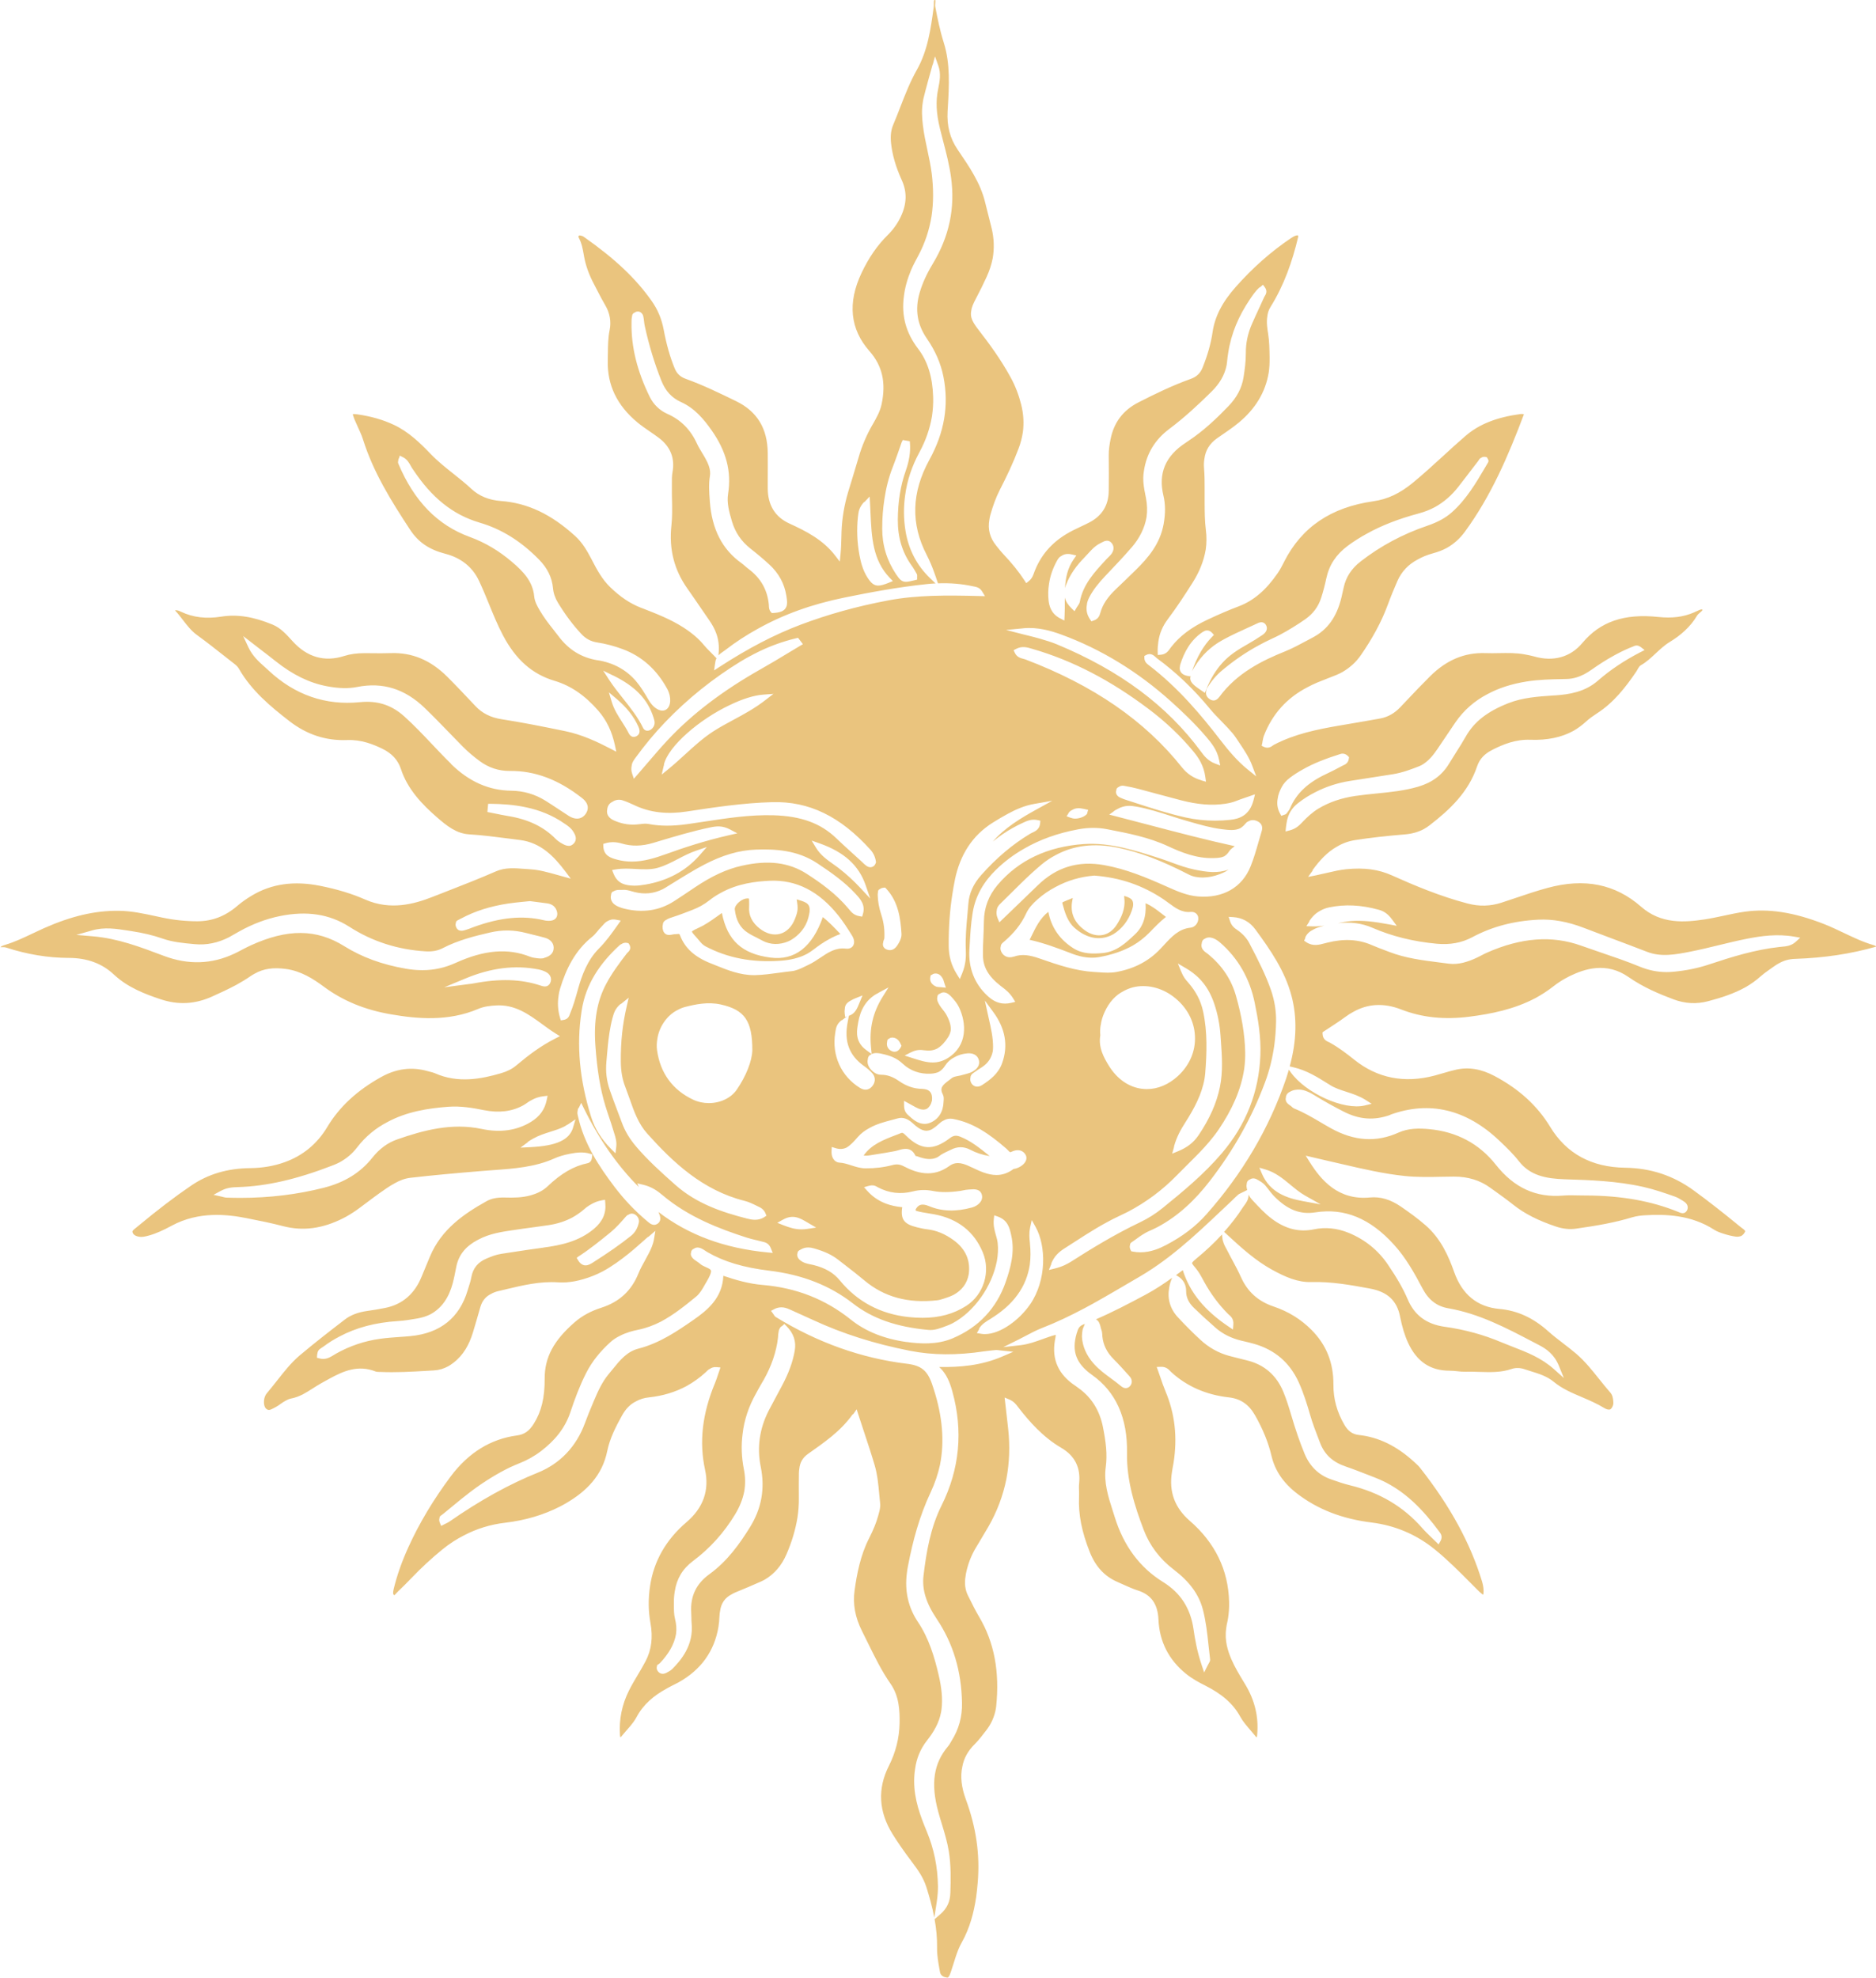 <svg width="166" height="175" viewBox="0 0 166 175" fill="none" xmlns="http://www.w3.org/2000/svg">
<g clip-path="url(#clip0_33_435)">
<path d="M150.107 54.091C150.033 54.13 149.962 54.165 149.896 54.193C148.957 54.599 147.951 54.724 146.738 54.595C143.736 54.275 141.6 55.001 140.021 56.892C138.964 58.158 137.444 58.579 135.744 58.087C135.498 58.017 135.229 57.966 134.976 57.919L134.898 57.904C134.161 57.767 133.424 57.782 132.649 57.794C132.255 57.802 131.845 57.81 131.44 57.794C129.596 57.728 127.994 58.4 126.536 59.849C125.838 60.544 125.144 61.271 124.477 61.978L123.9 62.587C123.389 63.126 122.789 63.459 122.122 63.58C121.245 63.74 120.364 63.888 119.483 64.04L118.473 64.212C116.571 64.54 114.559 64.943 112.73 65.904C112.695 65.919 112.664 65.947 112.633 65.97C112.485 66.076 112.212 66.271 111.83 66.087L111.639 65.994L111.686 65.787C111.693 65.751 111.701 65.712 111.709 65.673C111.709 65.673 111.709 65.673 111.705 65.673C111.748 65.49 111.767 65.29 111.834 65.115C112.586 63.166 113.884 61.755 115.666 60.826C115.951 60.673 116.243 60.529 116.551 60.4C116.847 60.275 117.144 60.161 117.444 60.044C117.705 59.943 117.97 59.841 118.228 59.736C118.422 59.658 118.606 59.564 118.781 59.47C119.428 59.095 119.982 58.603 120.415 57.978C121.385 56.575 122.224 55.091 122.812 53.482C123.066 52.79 123.346 52.114 123.639 51.439C124.029 50.536 124.66 49.927 125.432 49.517C125.838 49.286 126.29 49.099 126.808 48.958C127.249 48.841 127.647 48.685 128.009 48.493C128.629 48.146 129.167 47.677 129.631 47.04C131.951 43.868 133.475 40.306 134.847 36.657C134.742 36.638 134.645 36.622 134.571 36.634C132.434 36.919 130.875 37.536 129.666 38.583C129.003 39.153 128.348 39.755 127.713 40.337C126.847 41.13 125.951 41.95 125.027 42.712C123.861 43.669 122.781 44.177 121.526 44.356C117.771 44.892 115.19 46.638 113.631 49.7L113.619 49.728C113.456 50.052 113.284 50.384 113.074 50.693C112.029 52.22 110.918 53.165 109.58 53.665C108.75 53.978 107.881 54.349 106.844 54.837C105.409 55.509 104.383 56.286 103.615 57.275C103.588 57.31 103.561 57.345 103.537 57.384C103.393 57.587 103.179 57.9 102.73 57.935L102.446 57.958L102.438 57.673C102.43 57.372 102.454 57.079 102.497 56.794C102.594 56.064 102.875 55.404 103.331 54.798C104.114 53.755 104.828 52.665 105.526 51.564C106.114 50.634 106.52 49.657 106.691 48.626C106.773 48.06 106.777 47.489 106.703 46.911C106.598 46.087 106.598 45.267 106.594 44.47C106.594 44.274 106.594 44.079 106.594 43.884C106.594 43.696 106.594 43.509 106.594 43.321C106.594 42.692 106.594 42.04 106.539 41.403C106.516 41.11 106.532 40.829 106.578 40.567C106.672 39.852 107.035 39.247 107.69 38.786C108.344 38.325 109.023 37.892 109.635 37.38C111.066 36.184 111.974 34.727 112.263 32.977C112.321 32.594 112.344 32.2 112.341 31.794V31.614C112.329 30.899 112.321 30.223 112.212 29.536C112.134 29.047 112.052 28.512 112.142 27.989C112.173 27.708 112.255 27.43 112.419 27.169C113.615 25.251 114.352 23.153 114.871 20.965C114.871 20.961 114.871 20.957 114.871 20.954C114.871 20.879 114.863 20.844 114.855 20.836C114.851 20.832 114.801 20.813 114.68 20.844C114.532 20.883 114.38 20.977 114.231 21.075C112.477 22.254 110.832 23.708 109.339 25.399C108.142 26.751 107.495 28.02 107.296 29.391C107.152 30.38 106.863 31.407 106.411 32.532C106.208 33.036 105.884 33.341 105.354 33.532C103.744 34.106 102.185 34.868 100.738 35.606C99.374 36.306 98.563 37.376 98.266 38.88C98.185 39.302 98.099 39.802 98.107 40.309C98.122 41.388 98.118 42.485 98.107 43.427C98.099 44.712 97.514 45.657 96.368 46.243C96.118 46.372 95.865 46.493 95.612 46.61C95.382 46.72 95.151 46.829 94.925 46.943C93.292 47.771 92.192 48.935 91.565 50.509C91.545 50.56 91.526 50.614 91.506 50.665C91.424 50.9 91.323 51.193 91.038 51.419L90.808 51.603L90.649 51.357C90.161 50.603 89.553 49.849 88.734 48.982C88.578 48.818 88.442 48.642 88.305 48.474C88.251 48.407 88.2 48.341 88.146 48.275C87.592 47.595 87.393 46.829 87.545 45.993C87.565 45.86 87.588 45.724 87.627 45.583C87.846 44.81 88.107 44.056 88.473 43.341C89.085 42.153 89.658 40.946 90.13 39.692C90.313 39.208 90.438 38.72 90.512 38.227C90.614 37.427 90.567 36.622 90.36 35.798C90.15 34.958 89.846 34.165 89.452 33.438C88.567 31.805 87.479 30.337 86.625 29.239C86.044 28.489 85.83 28.071 85.939 27.516C85.966 27.219 86.111 26.883 86.376 26.38C86.703 25.758 87.015 25.133 87.307 24.493C87.553 23.958 87.728 23.415 87.838 22.868C87.99 22 87.962 21.122 87.756 20.239C87.662 19.844 87.561 19.454 87.46 19.063C87.362 18.68 87.265 18.297 87.171 17.911C86.762 16.203 85.764 14.746 84.801 13.332L84.731 13.227C84.064 12.25 83.775 11.145 83.849 9.844L83.869 9.516C83.982 7.61 84.099 5.641 83.51 3.774C83.171 2.699 82.949 1.59 82.766 0.633C82.742 0.516 82.75 0.391 82.762 0.27C82.766 0.191 82.777 0.043 82.762 0C82.762 0 82.742 0 82.707 0C82.699 0 82.688 0 82.676 0C82.629 0.039 82.633 0.223 82.633 0.324C82.633 0.422 82.633 0.523 82.621 0.617L82.614 0.672C82.36 2.543 82.095 4.477 81.124 6.192C80.535 7.231 80.095 8.363 79.67 9.457C79.467 9.977 79.261 10.516 79.038 11.039C78.84 11.508 78.777 12.028 78.847 12.68C78.957 13.715 79.269 14.786 79.799 15.95C80.27 16.989 80.243 18.04 79.709 19.168C79.421 19.778 79.034 20.321 78.559 20.79C77.631 21.704 76.871 22.805 76.231 24.161C74.984 26.797 75.218 29.122 76.933 31.067C78.076 32.364 78.415 33.86 78.009 35.774C77.869 36.431 77.537 37.001 77.222 37.556L77.202 37.587C76.68 38.493 76.266 39.462 75.978 40.466C75.803 41.071 75.619 41.673 75.436 42.27C75.307 42.692 75.179 43.114 75.05 43.536C74.707 44.685 74.512 45.853 74.465 47.013C74.458 47.196 74.454 47.384 74.45 47.571C74.438 48.036 74.426 48.517 74.376 49.021L74.309 49.696L73.896 49.157C72.824 47.759 71.311 46.993 69.857 46.329C68.582 45.747 67.935 44.692 67.935 43.196V42.313C67.939 41.571 67.943 40.829 67.935 40.087C67.912 37.903 66.992 36.403 65.132 35.497C63.701 34.802 62.224 34.079 60.68 33.524C60.192 33.348 59.888 33.059 59.697 32.591C59.284 31.587 58.968 30.465 58.727 29.172C58.551 28.231 58.204 27.399 57.662 26.63C56.274 24.657 54.446 22.922 51.725 21.004C51.647 20.95 51.584 20.907 51.541 20.891C51.35 20.832 51.276 20.817 51.222 20.86C51.198 20.879 51.148 20.922 51.233 21.079C51.483 21.551 51.569 22.051 51.654 22.536L51.682 22.692C51.826 23.497 52.114 24.301 52.563 25.149C52.668 25.344 52.769 25.544 52.871 25.743C53.085 26.161 53.307 26.59 53.549 26.997C53.962 27.692 54.099 28.458 53.943 29.215C53.806 29.884 53.799 30.548 53.791 31.247C53.791 31.454 53.787 31.657 53.779 31.864C53.717 34.059 54.582 35.868 56.422 37.395C56.766 37.677 57.144 37.938 57.51 38.188C57.764 38.364 58.029 38.544 58.278 38.731C59.323 39.513 59.736 40.54 59.506 41.786C59.448 42.11 59.448 42.45 59.452 42.81C59.452 42.919 59.452 43.028 59.452 43.142C59.448 43.505 59.452 43.868 59.463 44.228C59.479 44.966 59.495 45.728 59.413 46.474C59.183 48.575 59.643 50.411 60.82 52.075C61.237 52.665 61.643 53.259 62.048 53.853C62.282 54.197 62.516 54.54 62.754 54.88C63.237 55.579 63.717 56.474 63.588 57.818L63.573 57.99C63.752 57.802 63.982 57.673 64.181 57.521C65.081 56.825 66.017 56.216 66.984 55.681C69.269 54.392 71.818 53.47 74.711 52.88C76.875 52.439 79.436 51.954 82.025 51.685C82.278 51.657 82.532 51.638 82.781 51.626L82.309 51.173C81.136 50.048 80.403 48.646 80.13 47.009C79.951 45.938 79.943 44.872 80.095 43.817C80.266 42.509 80.695 41.243 81.354 40.024C81.904 39.005 82.282 37.95 82.465 36.845C82.551 36.278 82.59 35.704 82.571 35.114C82.516 33.344 82.079 31.954 81.237 30.856C80.165 29.458 79.748 27.926 79.982 26.215C80.072 25.454 80.29 24.684 80.617 23.899C80.797 23.469 81.027 23.059 81.245 22.645C81.857 21.504 82.235 20.329 82.43 19.122C82.606 17.95 82.61 16.703 82.446 15.367C82.36 14.672 82.208 13.969 82.064 13.293C81.908 12.563 81.744 11.805 81.658 11.039C81.584 10.399 81.541 9.719 81.658 9.035C81.678 8.91 81.697 8.781 81.728 8.656C81.97 7.668 82.255 6.692 82.524 5.711C82.524 5.719 82.528 5.727 82.532 5.734L82.734 4.988L83.023 5.793C83.288 6.531 83.144 7.219 83.023 7.828L83.003 7.93C82.793 8.965 82.844 10.028 83.171 11.371C83.265 11.75 83.362 12.129 83.46 12.504C83.728 13.532 84.005 14.594 84.153 15.684C84.528 18.415 83.998 20.918 82.539 23.34C81.986 24.258 81.615 25.075 81.374 25.911C80.945 27.387 81.155 28.712 82.017 29.962C82.769 31.052 83.249 32.161 83.483 33.344C83.974 35.86 83.569 38.259 82.247 40.669C80.649 43.583 80.571 46.353 82.009 49.126C82.274 49.638 82.516 50.216 82.75 50.892L82.999 51.618C84.083 51.579 85.12 51.665 86.091 51.88C86.118 51.888 86.15 51.892 86.181 51.896C86.383 51.935 86.692 51.989 86.902 52.333L87.159 52.755L86.668 52.743C83.764 52.669 81.155 52.646 78.586 53.13C75.806 53.657 73.276 54.361 70.844 55.279C68.535 56.15 66.192 57.372 63.678 59.005L63.187 59.325L63.269 58.743C63.276 58.693 63.288 58.646 63.3 58.599C63.3 58.599 63.292 58.603 63.288 58.607C63.307 58.466 63.346 58.349 63.401 58.247L63.14 57.978C63.027 57.861 62.922 57.755 62.824 57.657C62.625 57.458 62.454 57.286 62.298 57.095C61.834 56.529 61.253 56.029 60.473 55.525C59.35 54.802 58.079 54.306 56.851 53.829L56.715 53.779C55.756 53.404 54.89 52.825 53.994 51.958C53.261 51.251 52.804 50.376 52.364 49.532L52.341 49.486C51.986 48.806 51.553 48.032 50.906 47.443C48.769 45.493 46.676 44.509 44.321 44.333C43.265 44.255 42.383 43.892 41.697 43.247C41.202 42.782 40.656 42.349 40.13 41.931C39.448 41.388 38.742 40.829 38.114 40.177C37.179 39.204 36.154 38.2 34.828 37.583C33.892 37.145 32.851 36.845 31.647 36.669C31.389 36.63 31.272 36.634 31.222 36.645C31.222 36.7 31.253 36.829 31.37 37.118C31.459 37.333 31.557 37.548 31.654 37.759C31.822 38.122 31.997 38.497 32.122 38.892C33.035 41.794 34.614 44.329 36.294 46.884C37.015 47.981 37.978 48.638 39.424 49.009C40.789 49.361 41.814 50.181 42.38 51.384C42.703 52.072 42.996 52.779 43.276 53.466C43.651 54.384 44.036 55.333 44.508 56.224C45.647 58.38 47.101 59.661 49.089 60.251C50.512 60.677 51.779 61.544 52.961 62.912C53.682 63.748 54.157 64.744 54.415 65.962L54.532 66.517L54.029 66.255C52.875 65.654 51.491 64.998 49.99 64.693L49.799 64.654C48.033 64.294 46.204 63.923 44.399 63.646C43.417 63.494 42.676 63.123 42.064 62.474L41.791 62.185C41.07 61.419 40.325 60.63 39.573 59.88C38.095 58.408 36.458 57.728 34.578 57.794C34.009 57.814 33.432 57.81 32.875 57.802C32.672 57.802 32.465 57.798 32.263 57.798C31.576 57.798 30.992 57.876 30.469 58.044C28.715 58.607 27.171 58.161 25.873 56.724C25.335 56.126 24.832 55.568 24.13 55.275C22.43 54.568 20.984 54.341 19.588 54.564C18.251 54.779 17.085 54.638 16.021 54.134C15.822 54.04 15.662 53.978 15.479 54.005C15.744 54.29 15.974 54.587 16.196 54.876C16.571 55.361 16.922 55.818 17.401 56.169C18.255 56.79 19.097 57.454 19.912 58.095C20.204 58.325 20.5 58.56 20.797 58.79C20.945 58.908 21.058 59.033 21.132 59.161C22.247 61.119 23.951 62.529 25.6 63.806C27.155 65.009 28.828 65.556 30.711 65.486C31.966 65.435 33.023 65.865 33.81 66.244C34.668 66.658 35.21 67.244 35.471 68.037C36.072 69.877 37.405 71.22 38.633 72.295C39.545 73.095 40.395 73.763 41.514 73.83C42.664 73.9 43.818 74.049 44.933 74.193C45.288 74.24 45.643 74.287 45.998 74.33C47.873 74.56 49.042 75.81 50.033 77.123L50.504 77.752L49.35 77.431C48.43 77.174 47.705 76.971 46.945 76.924C46.777 76.912 46.614 76.9 46.446 76.888C45.545 76.818 44.699 76.752 43.908 77.096C42.383 77.763 40.812 78.373 39.292 78.967L38.239 79.377C36.653 79.998 34.547 80.584 32.313 79.599C31.167 79.092 29.873 78.697 28.36 78.392C26.017 77.92 24.025 78.201 22.27 79.256C21.783 79.549 21.366 79.846 21.003 80.158C19.935 81.076 18.777 81.521 17.456 81.521C16.411 81.521 15.385 81.412 14.325 81.189C14.15 81.154 13.974 81.115 13.799 81.076C12.734 80.846 11.635 80.607 10.532 80.596C8.438 80.564 6.321 81.056 3.881 82.139C3.549 82.287 3.218 82.443 2.89 82.6C2.111 82.971 1.307 83.353 0.45 83.611C0.235 83.678 0.107 83.728 0.036 83.814C0.068 83.814 0.103 83.814 0.146 83.814C0.27 83.811 0.411 83.807 0.559 83.853C2.395 84.451 4.251 84.76 6.079 84.764C7.717 84.767 9.031 85.252 10.091 86.248C11.304 87.385 12.847 87.967 14.2 88.42C15.764 88.943 17.257 88.865 18.769 88.182C19.452 87.873 20.185 87.541 20.91 87.15C21.339 86.916 21.76 86.662 22.165 86.381C22.286 86.295 22.411 86.225 22.535 86.158C23.308 85.717 24.177 85.588 25.315 85.744C26.641 85.928 27.705 86.607 28.66 87.314C30.337 88.557 32.274 89.358 34.59 89.756C36.914 90.158 39.647 90.412 42.309 89.279C42.828 89.057 43.385 88.998 43.865 88.971C45.561 88.861 46.789 89.76 47.97 90.623C48.348 90.9 48.738 91.186 49.144 91.44L49.545 91.69L49.124 91.904C47.838 92.561 46.812 93.33 45.674 94.287C45.315 94.588 44.879 94.811 44.337 94.967C42.59 95.479 40.528 95.881 38.477 94.967C38.352 94.912 38.208 94.877 38.052 94.838C37.982 94.822 37.912 94.803 37.842 94.783C36.419 94.381 35.066 94.557 33.709 95.315C31.58 96.502 30.025 97.948 28.953 99.737C28.064 101.221 26.793 102.268 25.175 102.846C24.239 103.182 23.222 103.354 22.142 103.366C20.126 103.385 18.415 103.893 16.91 104.916C15.452 105.909 13.962 107.045 12.079 108.608C12.048 108.635 12.013 108.659 11.982 108.686C11.744 108.874 11.693 108.94 11.725 109.042C11.752 109.124 11.834 109.377 12.36 109.444C12.606 109.475 12.851 109.417 13.148 109.338C13.83 109.155 14.461 108.854 15.202 108.456C17.6 107.163 20.122 107.459 21.81 107.791L21.888 107.807C22.929 108.014 24.005 108.225 25.046 108.499C26.793 108.956 28.532 108.729 30.368 107.799C30.469 107.749 30.571 107.694 30.668 107.639C31.081 107.405 31.475 107.147 31.853 106.862C32.629 106.28 33.397 105.694 34.2 105.151C34.438 104.991 34.68 104.838 34.933 104.702C35.343 104.471 35.803 104.28 36.317 104.221C38.321 103.991 40.313 103.811 42.691 103.616C43.015 103.588 43.343 103.565 43.67 103.541C45.483 103.412 47.358 103.276 49.07 102.502C49.452 102.33 49.896 102.198 50.469 102.088C51.019 101.983 51.608 101.912 52.196 102.088L52.411 102.155L52.387 102.377C52.372 102.522 52.337 102.858 51.99 102.932C50.766 103.186 49.67 103.819 48.446 104.983C48.06 105.346 47.58 105.6 46.929 105.78C46.177 105.987 45.428 105.987 44.664 105.967C43.986 105.952 43.479 106.053 43.054 106.291C41.046 107.413 39.054 108.78 38.052 111.174L37.842 111.678C37.666 112.092 37.491 112.51 37.323 112.928C36.707 114.479 35.619 115.424 34.099 115.733C33.58 115.839 33.046 115.928 32.504 116.003C31.686 116.116 31.031 116.366 30.508 116.768C29.14 117.819 27.806 118.854 26.524 119.936C25.767 120.573 25.14 121.374 24.532 122.147C24.231 122.53 23.919 122.925 23.596 123.304C23.569 123.335 23.541 123.382 23.514 123.425C23.284 123.827 23.323 124.417 23.514 124.62C23.713 124.827 23.861 124.796 24.185 124.624C24.22 124.604 24.251 124.589 24.286 124.569C24.325 124.55 24.36 124.53 24.399 124.511C24.699 124.35 24.976 124.097 25.272 123.948C25.421 123.862 25.573 123.792 25.744 123.757C26.122 123.686 26.465 123.55 26.797 123.386C27.37 123.077 27.9 122.694 28.469 122.374C28.699 122.245 28.929 122.116 29.163 121.991C30.391 121.323 31.682 120.749 33.237 121.362C33.319 121.393 33.432 121.397 33.553 121.401H33.647C35.019 121.464 36.411 121.382 37.764 121.304L38.422 121.264C38.843 121.241 39.265 121.116 39.674 120.893C39.826 120.803 39.974 120.706 40.118 120.593C41.019 119.905 41.506 118.987 41.834 117.952C42.075 117.186 42.282 116.413 42.508 115.647C42.668 115.1 42.992 114.717 43.456 114.495C43.643 114.389 43.846 114.307 44.075 114.253C44.309 114.198 44.547 114.143 44.781 114.085C46.259 113.733 47.787 113.366 49.374 113.471C50.333 113.534 51.319 113.35 52.477 112.897C52.777 112.78 53.062 112.643 53.339 112.499C54.157 112.057 54.906 111.506 55.635 110.924C56.227 110.448 56.785 109.928 57.358 109.432C57.358 109.444 57.35 109.459 57.35 109.471C57.378 109.448 57.401 109.424 57.428 109.401L57.99 108.913L57.869 109.651C57.787 110.139 57.592 110.549 57.397 110.928C57.292 111.131 57.179 111.335 57.07 111.538C56.855 111.928 56.649 112.295 56.493 112.686C55.877 114.217 54.797 115.21 53.202 115.721C52.278 116.014 51.487 116.448 50.851 117.003C48.984 118.628 48.188 120.124 48.196 122.007C48.204 123.682 47.908 124.909 47.233 125.983C46.824 126.636 46.395 126.936 45.744 127.022C43.417 127.331 41.444 128.554 39.877 130.651C38.364 132.679 37.109 134.769 36.154 136.87C35.561 138.167 35.132 139.386 34.84 140.593C34.762 140.913 34.769 141.081 34.863 141.14C34.875 141.148 34.886 141.156 34.898 141.156C35.007 141.066 35.105 140.929 35.202 140.839C35.619 140.452 36.017 140.046 36.411 139.636C37.269 138.741 38.173 137.902 39.132 137.12C39.732 136.628 40.368 136.214 41.035 135.874C42.169 135.276 43.393 134.898 44.699 134.745C46.462 134.538 48.087 134.058 49.538 133.319C49.713 133.226 49.888 133.136 50.06 133.034C51.881 131.976 53.288 130.585 53.732 128.401C53.962 127.284 54.477 126.265 55.035 125.265C55.358 124.686 55.748 124.265 56.274 124.007C56.614 123.815 56.996 123.694 57.432 123.651C58.637 123.522 59.744 123.19 60.742 122.655C61.339 122.323 61.908 121.925 62.434 121.44C62.547 121.339 62.656 121.194 62.828 121.12C62.972 121.022 63.155 120.952 63.413 120.975L63.752 121.007L63.639 121.331C63.596 121.448 63.561 121.561 63.522 121.675C63.44 121.925 63.362 122.159 63.265 122.393C62.142 125.089 61.853 127.593 62.387 130.054C62.781 131.87 62.231 133.429 60.75 134.691C58.945 136.23 57.857 138.124 57.526 140.32C57.35 141.468 57.362 142.546 57.557 143.62C57.787 144.894 57.647 145.995 57.132 146.984C56.91 147.41 56.664 147.824 56.426 148.222C56.161 148.667 55.888 149.128 55.654 149.597C55.035 150.835 54.766 152.156 54.859 153.523C54.871 153.671 54.89 153.718 54.91 153.738C54.953 153.695 54.992 153.644 55.031 153.597C55.475 153.054 55.998 152.554 56.325 151.945C56.941 150.792 57.873 150.039 58.945 149.445C58.98 149.425 59.011 149.406 59.046 149.386C59.062 149.378 59.081 149.367 59.097 149.359C59.3 149.246 59.502 149.144 59.693 149.05C59.822 148.988 59.943 148.921 60.068 148.855C62.029 147.753 63.21 146.117 63.573 143.964C63.619 143.659 63.651 143.351 63.662 143.027C63.67 142.87 63.686 142.722 63.713 142.581C63.806 141.866 64.142 141.386 64.762 141.066C64.882 140.995 65.007 140.933 65.148 140.878C65.83 140.601 66.551 140.296 67.35 139.941C67.452 139.894 67.549 139.843 67.647 139.792C68.535 139.28 69.171 138.507 69.588 137.546C70.052 136.48 70.391 135.378 70.571 134.245C70.653 133.687 70.695 133.128 70.688 132.573C70.68 131.745 70.684 131.022 70.692 130.358C70.692 130.222 70.707 130.093 70.727 129.972C70.781 129.436 71.011 128.995 71.495 128.655C72.906 127.651 74.356 126.69 75.467 125.128C75.471 125.14 75.475 125.151 75.479 125.163C75.483 125.155 75.491 125.151 75.495 125.143L75.803 124.71L75.966 125.218C76.13 125.722 76.286 126.202 76.442 126.667C76.781 127.69 77.101 128.659 77.389 129.632C77.639 130.476 77.721 131.351 77.799 132.198C77.826 132.48 77.849 132.761 77.881 133.038C77.919 133.37 77.822 133.71 77.74 134.007L77.709 134.12C77.545 134.726 77.296 135.343 76.902 136.12C76.122 137.652 75.818 139.316 75.619 140.738C75.452 141.952 75.67 143.132 76.282 144.343C76.465 144.706 76.645 145.07 76.824 145.437C77.413 146.636 78.021 147.874 78.793 148.98C79.573 150.097 79.619 151.378 79.6 152.492C79.576 153.796 79.257 155.066 78.653 156.261C77.635 158.273 77.744 160.3 78.976 162.289C79.452 163.054 79.994 163.836 80.734 164.816C81.191 165.418 81.701 166.133 81.966 166.973C82.216 167.758 82.485 168.683 82.672 169.691L82.769 169.074C82.769 169.051 82.777 169.031 82.781 169.008C82.808 168.824 82.836 168.652 82.863 168.48C82.879 168.387 82.89 168.297 82.902 168.207C82.964 167.754 82.999 167.344 82.996 166.922C82.972 165.195 82.645 163.601 82.001 162.051C81.44 160.699 80.89 159.246 80.89 157.609C80.89 157.238 80.918 156.882 80.972 156.539C81.097 155.605 81.436 154.761 82.044 153.992C82.629 153.25 83.101 152.445 83.272 151.503C83.272 151.492 83.276 151.476 83.28 151.464C83.296 151.386 83.304 151.304 83.315 151.226C83.417 150.335 83.331 149.371 83.046 148.163C82.68 146.62 82.204 144.988 81.226 143.527C80.372 142.257 80.044 140.812 80.243 139.23C80.266 139.023 80.294 138.816 80.337 138.609C80.769 136.335 81.366 134.14 82.36 132.03C82.734 131.23 83.003 130.429 83.175 129.624C83.183 129.589 83.191 129.554 83.194 129.519C83.214 129.425 83.23 129.331 83.245 129.237C83.584 127.163 83.323 124.917 82.465 122.448C82.056 121.276 81.502 120.827 80.259 120.678C76.231 120.194 72.325 118.8 68.649 116.542C68.567 116.491 68.52 116.421 68.477 116.35C68.458 116.323 68.434 116.288 68.407 116.245L68.224 115.995L68.376 115.913C68.376 115.913 68.376 115.913 68.38 115.913L68.489 115.854C69.101 115.522 69.615 115.753 69.923 115.889C70.594 116.19 71.265 116.491 71.931 116.799C74.551 118.014 77.362 118.909 80.52 119.53C82.524 119.925 84.672 119.94 87.093 119.577C87.421 119.53 87.744 119.499 88.099 119.464C88.185 119.456 88.263 119.464 88.38 119.479C88.442 119.487 88.524 119.499 88.637 119.51L89.666 119.616L88.715 120.026C86.777 120.862 84.882 120.987 83.109 120.964C83.767 121.573 84.056 122.354 84.266 123.112C85.237 126.604 84.918 130.007 83.311 133.226C82.329 135.194 81.966 137.359 81.721 139.405C81.573 140.64 81.931 141.831 82.89 143.261C84.341 145.425 85.07 147.855 85.124 150.679C85.148 151.917 84.844 153.023 84.189 154.062C84.161 154.105 84.134 154.152 84.111 154.195C84.052 154.3 83.99 154.414 83.9 154.515C82.614 156.027 82.341 157.82 83.023 160.324C83.12 160.687 83.23 161.05 83.343 161.41C83.58 162.191 83.822 162.996 83.959 163.832C84.161 165.086 84.126 166.359 84.095 167.48C84.072 168.285 83.799 168.871 83.202 169.391L82.699 169.828C82.844 170.633 82.933 171.492 82.918 172.367C82.906 173.004 83.023 173.652 83.136 174.277L83.175 174.496C83.237 174.859 83.549 174.965 83.799 174.992C83.826 174.992 83.853 174.992 83.873 174.992C84.025 174.863 84.087 174.629 84.157 174.43C84.454 173.578 84.653 172.68 85.097 171.894C85.81 170.625 86.169 169.266 86.376 167.871C86.438 167.426 86.481 166.988 86.516 166.566C86.723 164.109 86.38 161.707 85.46 159.215C85.07 158.152 84.964 157.203 85.148 156.351C85.276 155.628 85.627 154.941 86.274 154.312C86.629 153.964 86.921 153.55 87.233 153.16C87.697 152.582 87.99 151.925 88.118 151.21C88.126 151.144 88.138 151.082 88.146 151.015C88.469 147.921 87.974 145.324 86.641 143.074C86.321 142.534 86.04 141.968 85.767 141.417L85.654 141.191C85.401 140.683 85.331 140.124 85.436 139.495C85.448 139.413 85.46 139.327 85.475 139.241C85.635 138.445 85.912 137.702 86.321 137.007C86.695 136.374 87.081 135.749 87.448 135.112C88.231 133.753 88.758 132.339 89.05 130.878C89.319 129.46 89.378 127.979 89.21 126.44C89.155 125.929 89.097 125.421 89.035 124.89L88.894 123.663L89.319 123.843C89.713 124.011 89.916 124.28 90.091 124.515C90.122 124.554 90.15 124.593 90.181 124.632C91.058 125.753 92.274 127.163 93.888 128.104C95.112 128.819 95.635 129.858 95.487 131.284C95.463 131.495 95.471 131.71 95.479 131.94C95.483 132.112 95.487 132.292 95.479 132.472C95.413 133.987 95.713 135.534 96.43 137.339C96.937 138.62 97.736 139.488 98.871 139.98C99.023 140.046 99.171 140.113 99.323 140.183C99.767 140.382 100.228 140.593 100.691 140.741C101.869 141.12 102.446 141.937 102.508 143.312C102.594 145.265 103.421 146.886 104.96 148.124C105.491 148.55 106.068 148.863 106.613 149.136C108.15 149.91 109.12 150.765 109.752 151.917C109.982 152.335 110.302 152.703 110.637 153.093C110.762 153.238 110.89 153.386 111.011 153.535C111.031 153.558 111.046 153.582 111.066 153.605C111.097 153.644 111.148 153.71 111.179 153.734C111.202 153.703 111.222 153.668 111.233 153.625C111.233 153.605 111.233 153.585 111.237 153.57C111.237 153.539 111.241 153.507 111.245 153.476C111.385 151.937 111.031 150.449 110.189 149.058L110.048 148.824C109.666 148.191 109.268 147.538 108.964 146.835C108.656 146.12 108.341 145.175 108.504 144.085C108.52 143.937 108.543 143.788 108.578 143.64C108.614 143.492 108.645 143.335 108.668 143.183C108.738 142.718 108.773 142.226 108.758 141.734C108.688 138.929 107.522 136.523 105.284 134.581C103.943 133.417 103.424 132.003 103.701 130.269C103.717 130.147 103.736 130.026 103.76 129.901C103.791 129.749 103.818 129.601 103.842 129.448C104.2 127.183 103.966 125.104 103.128 123.108C102.96 122.71 102.824 122.311 102.68 121.889C102.613 121.698 102.547 121.503 102.477 121.307L102.352 120.96L102.719 120.948C103.179 120.928 103.409 121.179 103.565 121.343C103.592 121.374 103.623 121.401 103.651 121.429C105.023 122.679 106.734 123.429 108.73 123.651C109.767 123.768 110.504 124.272 111.054 125.237C111.76 126.483 112.235 127.655 112.508 128.823C112.816 130.136 113.557 131.226 114.773 132.163C116.594 133.562 118.75 134.401 121.37 134.726C123.452 134.987 125.327 135.784 126.949 137.097C128.072 138.007 129.097 139.038 130.091 140.038L130.617 140.566C130.801 140.753 130.976 140.929 131.171 141.073C131.198 141.093 131.218 141.105 131.237 141.116C131.249 141.089 131.261 141.058 131.268 141.019C131.3 140.691 131.261 140.351 131.144 139.956C130.122 136.577 128.329 133.284 125.662 129.894C125.522 129.714 125.346 129.554 125.159 129.386L125.128 129.358C123.592 127.952 121.994 127.171 120.239 126.979C119.682 126.917 119.292 126.643 118.968 126.093C118.302 124.952 117.982 123.788 117.99 122.534C118.001 120.589 117.366 118.999 116.044 117.675C115.101 116.729 114.001 116.053 112.688 115.608C111.319 115.147 110.376 114.292 109.799 112.991C109.584 112.506 109.323 112.026 109.074 111.561C108.918 111.272 108.762 110.983 108.613 110.686C108.582 110.624 108.547 110.561 108.512 110.499C108.368 110.237 108.2 109.944 108.157 109.499L108.13 109.237C107.456 109.971 106.695 110.686 105.845 111.385C105.549 111.628 105.483 111.725 105.483 111.768C105.475 111.838 105.678 112.073 105.775 112.186C106.048 112.503 106.247 112.87 106.442 113.225L106.547 113.421C107.148 114.506 107.834 115.432 108.645 116.249C108.672 116.276 108.703 116.303 108.734 116.331C108.91 116.479 109.171 116.702 109.136 117.19L109.101 117.651L108.719 117.393C106.582 115.96 105.28 114.362 104.66 112.393C104.458 112.542 104.259 112.69 104.06 112.835L104.157 112.889C104.691 113.194 104.96 113.651 104.957 114.256C104.957 114.807 105.175 115.276 105.651 115.737C106.239 116.303 106.859 116.878 107.557 117.487C108.177 118.034 108.945 118.417 109.83 118.632L110.114 118.698C110.407 118.768 110.707 118.839 111.003 118.925C112.812 119.448 114.126 120.581 114.91 122.296C115.35 123.264 115.666 124.288 115.916 125.163C116.138 125.944 116.438 126.714 116.727 127.464L116.812 127.686C117.21 128.714 117.92 129.37 119.05 129.761C119.725 129.991 120.395 130.253 121.046 130.507C121.257 130.589 121.467 130.671 121.678 130.753C124.309 131.769 126.033 133.753 127.37 135.554C127.487 135.71 127.678 135.968 127.467 136.355L127.296 136.663L127.042 136.413C126.918 136.288 126.789 136.167 126.664 136.046C126.395 135.788 126.114 135.519 125.861 135.23C124.181 133.315 122.095 132.077 119.487 131.44C118.894 131.296 118.325 131.101 117.748 130.894C116.68 130.515 115.904 129.757 115.44 128.647C115.031 127.659 114.652 126.569 114.255 125.218C114.056 124.55 113.838 123.835 113.557 123.159C112.957 121.71 111.9 120.78 110.411 120.397C110.204 120.343 109.998 120.292 109.787 120.241C109.444 120.155 109.101 120.073 108.758 119.979C107.814 119.721 106.964 119.245 106.224 118.561C105.573 117.96 104.898 117.288 104.228 116.565C103.541 115.831 103.28 114.917 103.456 113.963C103.498 113.671 103.584 113.37 103.721 113.069C102.976 113.604 102.228 114.1 101.424 114.534C99.877 115.362 98.442 116.112 96.976 116.745C97.257 116.885 97.339 117.225 97.393 117.448C97.413 117.526 97.428 117.6 97.456 117.667C97.518 117.831 97.53 118.007 97.541 118.159V118.233C97.615 119.003 97.939 119.667 98.535 120.264C99.011 120.737 99.463 121.245 99.904 121.737L99.974 121.819C100.189 122.057 100.204 122.382 100.017 122.624C99.9 122.776 99.76 122.819 99.666 122.831C99.51 122.85 99.35 122.788 99.198 122.659C98.921 122.425 98.617 122.202 98.325 121.987C97.791 121.593 97.241 121.19 96.777 120.667C96.126 119.932 95.779 119.128 95.736 118.276V118.253V118.229C95.744 118.175 95.744 118.12 95.748 118.065C95.752 117.971 95.76 117.874 95.779 117.776C95.787 117.698 95.799 117.628 95.826 117.565C95.885 117.44 95.935 117.288 95.994 117.151C95.959 117.163 95.927 117.178 95.892 117.19C95.514 117.335 95.409 117.514 95.265 118.007C94.812 119.573 95.222 120.667 96.637 121.671C98.742 123.159 99.779 125.479 99.725 128.573C99.682 131.019 100.407 133.284 101.198 135.366C101.729 136.761 102.621 137.945 103.849 138.882C105.268 139.964 106.091 141.093 106.442 142.441C106.711 143.48 106.828 144.55 106.937 145.589C106.98 145.999 107.027 146.413 107.077 146.82C107.097 146.956 107.035 147.062 106.964 147.183C106.933 147.242 106.89 147.316 106.84 147.413L106.551 147.995L106.344 147.378C105.916 146.109 105.729 144.999 105.612 144.175C105.346 142.316 104.461 140.945 102.906 139.984C100.863 138.722 99.428 136.792 98.641 134.249C98.582 134.062 98.52 133.87 98.461 133.683C98.068 132.456 97.658 131.187 97.842 129.835C97.998 128.686 97.853 127.573 97.592 126.261C97.296 124.78 96.559 123.62 95.397 122.804C95.362 122.78 95.327 122.753 95.292 122.725C95.249 122.694 95.206 122.663 95.163 122.632C93.674 121.655 93.062 120.319 93.339 118.655C93.354 118.534 93.378 118.409 93.405 118.28C93.405 118.272 93.405 118.264 93.405 118.257C93.409 118.214 93.413 118.167 93.417 118.116C93.015 118.221 92.625 118.362 92.247 118.499C91.627 118.721 90.988 118.956 90.294 119.034L88.777 119.206L90.146 118.526C90.36 118.421 90.571 118.307 90.777 118.198C91.237 117.956 91.713 117.702 92.212 117.51C93.479 117.018 94.707 116.428 95.908 115.792C96.033 115.725 96.161 115.659 96.286 115.589C96.426 115.51 96.567 115.436 96.711 115.358C98.091 114.592 99.448 113.78 100.816 112.983C100.996 112.881 101.167 112.772 101.343 112.667C101.37 112.651 101.397 112.631 101.424 112.616C104.255 110.846 106.575 108.522 108.984 106.264C109.179 106.081 109.358 105.885 109.561 105.713C109.612 105.67 109.67 105.639 109.744 105.608C109.806 105.573 109.873 105.538 109.939 105.51C109.99 105.487 110.044 105.463 110.103 105.432L110.36 105.303L110.352 105.276C110.317 105.135 110.27 104.944 110.321 104.752C110.321 104.655 110.348 104.561 110.438 104.471C110.489 104.42 110.539 104.393 110.586 104.377C110.894 104.155 111.194 104.342 111.331 104.428C111.362 104.448 111.393 104.467 111.424 104.483C111.678 104.612 111.904 104.807 112.111 105.084C112.329 105.373 112.543 105.651 112.789 105.901C113.955 107.065 115.066 107.491 116.395 107.28C118.968 106.877 121.241 107.811 123.35 110.143C124.407 111.307 125.155 112.655 125.892 114.049C126.415 115.034 127.152 115.596 128.15 115.768C130.871 116.237 133.292 117.51 135.631 118.737L136.157 119.01C136.84 119.366 137.526 119.839 137.943 120.866L138.38 121.94L137.518 121.167C136.399 120.163 135.124 119.667 133.892 119.19C133.545 119.057 133.202 118.921 132.863 118.78C131.284 118.112 129.596 117.647 127.838 117.405C126.239 117.182 125.167 116.393 124.571 114.995C124.169 114.053 123.627 113.104 122.816 111.909C121.947 110.627 120.777 109.682 119.335 109.092C118.309 108.674 117.276 108.569 116.259 108.784C114.937 109.057 113.705 108.741 112.489 107.811C111.904 107.362 111.405 106.823 110.921 106.303L110.805 106.178C110.668 106.03 110.559 105.87 110.481 105.702C110.493 106.135 110.282 106.416 110.114 106.647C110.072 106.702 110.033 106.756 109.994 106.815C109.506 107.573 108.949 108.299 108.317 109.006L108.594 109.264C109.904 110.475 111.101 111.542 112.5 112.323C113.76 113.022 114.844 113.483 116.04 113.448C117.814 113.397 119.553 113.713 121.233 114.026C122.777 114.311 123.612 115.096 123.888 116.507C124.068 117.421 124.298 118.182 124.602 118.835C125.37 120.491 126.571 121.292 128.267 121.292H128.274C128.508 121.292 128.738 121.315 128.96 121.339C129.202 121.366 129.432 121.389 129.658 121.382C130.064 121.37 130.473 121.382 130.871 121.397C131.873 121.428 132.82 121.46 133.752 121.139C134.107 121.018 134.52 121.026 134.914 121.163C135.093 121.225 135.276 121.28 135.46 121.339C136.165 121.557 136.89 121.784 137.471 122.264C138.224 122.886 139.085 123.253 139.998 123.639C140.645 123.917 141.315 124.202 141.935 124.585C142.157 124.722 142.352 124.765 142.493 124.714C142.617 124.616 142.711 124.46 142.754 124.257C142.762 124.179 142.762 124.093 142.754 124.003C142.734 123.749 142.691 123.456 142.497 123.233C142.153 122.843 141.822 122.432 141.506 122.034C140.886 121.261 140.247 120.456 139.487 119.803C139.12 119.487 138.723 119.182 138.341 118.889C137.888 118.542 137.421 118.182 136.988 117.796C135.666 116.612 134.259 115.967 132.684 115.827C130.727 115.655 129.378 114.553 128.672 112.557C128.189 111.186 127.51 109.624 126.161 108.44C125.432 107.799 124.637 107.237 123.955 106.768C123.038 106.139 122.146 105.873 121.214 105.963C118.407 106.229 116.89 104.42 115.884 102.819L115.537 102.264L116.617 102.518C116.898 102.584 117.155 102.643 117.409 102.702C117.861 102.803 118.313 102.909 118.766 103.014C120.578 103.436 122.454 103.873 124.337 104.065C125.409 104.174 126.508 104.155 127.573 104.131C127.92 104.123 128.267 104.12 128.61 104.116C128.625 104.116 128.641 104.116 128.656 104.116C129.904 104.116 130.957 104.44 131.869 105.104C132.052 105.237 132.235 105.37 132.419 105.498C132.906 105.85 133.413 106.213 133.892 106.596C134.89 107.393 136.103 108.01 137.709 108.545C138.302 108.741 138.894 108.803 139.463 108.721C141.331 108.456 142.886 108.186 144.415 107.721C144.832 107.596 145.245 107.557 145.561 107.538C147.335 107.432 149.631 107.487 151.69 108.823C151.931 108.979 152.231 109.081 152.543 109.182C152.898 109.295 153.241 109.377 153.569 109.424C153.76 109.452 153.939 109.424 154.091 109.362C154.224 109.276 154.333 109.159 154.407 109.01C154.419 108.991 154.422 108.971 154.43 108.952C154.411 108.885 154.329 108.803 154.118 108.651C154.064 108.612 154.013 108.573 153.966 108.534C152.399 107.248 151.101 106.237 149.873 105.342C148.06 104.022 146.068 103.362 143.783 103.33C140.824 103.287 138.602 102.077 137.175 99.721C136.036 97.846 134.422 96.369 132.243 95.213C131.07 94.592 129.966 94.404 128.855 94.651C128.465 94.737 128.075 94.85 127.693 94.963C127.444 95.037 127.19 95.112 126.937 95.178C124.263 95.881 121.873 95.408 119.834 93.772C119.171 93.24 118.45 92.69 117.658 92.252C117.631 92.236 117.596 92.225 117.565 92.209C117.389 92.131 117.062 91.99 117.031 91.51L117.023 91.358L117.058 91.334C117.058 91.334 117.058 91.326 117.058 91.322C117.713 90.885 118.422 90.447 119.089 89.955C119.296 89.803 119.502 89.67 119.717 89.557C121.019 88.807 122.45 88.729 123.982 89.326C125.818 90.041 127.799 90.252 130.044 89.963C131.888 89.725 133.955 89.334 135.888 88.307C136.422 88.014 136.945 87.678 137.444 87.287C137.787 87.018 138.153 86.772 138.539 86.564C138.668 86.49 138.797 86.424 138.925 86.361C140.204 85.744 142.138 85.08 144.111 86.463C145.409 87.369 146.844 87.967 148.075 88.428C149.105 88.814 150.114 88.869 151.155 88.592C152.267 88.299 153.405 87.939 154.446 87.361C154.925 87.088 155.382 86.764 155.81 86.381C156.181 86.049 156.613 85.783 157.015 85.486C157.148 85.389 157.284 85.307 157.421 85.236C157.845 84.994 158.309 84.865 158.828 84.85C161.417 84.764 163.783 84.408 166.04 83.76C165.978 83.709 165.904 83.67 165.81 83.642C164.863 83.369 163.974 82.943 163.113 82.533C162.547 82.264 161.962 81.986 161.374 81.756C158.719 80.721 156.493 80.377 154.372 80.678C153.771 80.763 153.163 80.892 152.571 81.021C152.005 81.142 151.421 81.267 150.836 81.357C149.042 81.627 146.98 81.783 145.218 80.236C142.921 78.224 140.212 77.681 136.941 78.568C135.99 78.826 135.035 79.146 134.114 79.459C133.697 79.599 133.276 79.74 132.859 79.877C131.873 80.197 130.89 80.221 129.861 79.951C127.413 79.31 125.109 78.334 123.175 77.467C121.978 76.927 120.727 76.76 119.12 76.916C118.575 76.971 118.029 77.099 117.448 77.232C117.12 77.31 116.781 77.388 116.419 77.463L115.748 77.596L116.15 77.041C116.15 77.041 116.161 77.025 116.169 77.017C116.153 77.017 116.138 77.025 116.122 77.025C116.781 76.111 117.475 75.377 118.313 74.912C118.82 74.611 119.35 74.424 119.935 74.334C121.261 74.131 122.695 73.966 124.321 73.834C124.941 73.783 125.491 73.627 125.99 73.365C126.161 73.267 126.329 73.158 126.493 73.033C128.313 71.63 129.943 70.08 130.703 67.814C130.925 67.146 131.393 66.685 132.017 66.373C132.029 66.369 132.036 66.365 132.048 66.357C132.079 66.341 132.111 66.322 132.142 66.306C132.976 65.888 134.103 65.408 135.424 65.462C136.91 65.513 138.169 65.255 139.233 64.669C139.623 64.443 139.994 64.173 140.348 63.845C140.641 63.576 140.976 63.345 141.311 63.126C142.777 62.181 143.822 60.849 144.785 59.431C144.914 59.24 145.007 58.974 145.187 58.872C146.15 58.322 146.797 57.388 147.74 56.814C148.715 56.22 149.573 55.478 150.169 54.474C150.278 54.29 150.551 54.146 150.656 53.974C150.586 53.9 150.504 53.9 150.146 54.083L150.107 54.091ZM69.479 53.868C69.3 54.095 68.988 54.208 68.43 54.243L68.298 54.251L68.208 54.15C68.052 53.97 68.044 53.767 68.037 53.614C68.037 53.583 68.037 53.552 68.033 53.521C67.908 52.193 67.315 51.15 66.224 50.337C66.118 50.259 66.017 50.169 65.916 50.083C65.81 49.993 65.713 49.904 65.612 49.833C63.912 48.622 62.996 46.841 62.812 44.392L62.804 44.263C62.754 43.575 62.699 42.86 62.816 42.134C62.914 41.556 62.664 41.005 62.38 40.497C62.298 40.352 62.212 40.212 62.126 40.071C61.97 39.813 61.806 39.544 61.674 39.259C61.101 38.009 60.243 37.149 59.05 36.622C58.38 36.325 57.826 35.794 57.498 35.126C56.376 32.844 55.846 30.696 55.881 28.559V28.524C55.881 28.356 55.885 28.18 55.927 28.005C55.927 28.005 55.927 28.001 55.927 27.997C55.931 27.962 55.935 27.926 55.943 27.891C55.962 27.805 56.048 27.7 56.126 27.672C56.134 27.672 56.142 27.672 56.15 27.669C56.192 27.637 56.239 27.606 56.29 27.59C56.419 27.547 56.555 27.559 56.668 27.626C56.793 27.7 56.89 27.833 56.922 27.985C56.957 28.141 56.976 28.297 56.992 28.45C57.011 28.598 57.027 28.735 57.058 28.872C57.432 30.575 57.927 32.204 58.532 33.712C58.89 34.606 59.452 35.212 60.247 35.571C61.479 36.126 62.278 37.099 62.961 38.067C64.27 39.931 64.738 41.72 64.426 43.7C64.302 44.485 64.508 45.27 64.769 46.142C65.062 47.118 65.592 47.9 66.391 48.532C67.062 49.06 67.6 49.517 68.087 49.966C68.91 50.728 69.413 51.65 69.58 52.712C69.65 53.15 69.717 53.564 69.483 53.857L69.479 53.868ZM78.645 51.568C78.255 51.724 77.959 51.818 77.713 51.818C77.335 51.818 77.07 51.603 76.738 51.072C76.333 50.423 76.161 49.716 76.048 49.111C75.842 47.993 75.795 46.864 75.912 45.755C75.919 45.677 75.931 45.599 75.943 45.517C75.982 45.188 76.064 44.845 76.477 44.403C76.477 44.419 76.477 44.431 76.477 44.446C76.493 44.427 76.508 44.411 76.524 44.392L76.953 43.938L76.988 44.563C77.003 44.837 77.015 45.11 77.027 45.384C77.124 47.532 77.218 49.56 78.731 51.134L79.007 51.419L78.641 51.568H78.645ZM80.504 39.048L80.52 39.259C80.575 40.009 80.45 40.794 80.146 41.657C79.682 42.966 79.456 44.384 79.444 45.989C79.436 47.56 79.838 48.892 80.676 50.06C80.84 50.286 80.976 50.529 81.109 50.763C81.171 50.872 81.159 50.986 81.151 51.052C81.151 51.064 81.151 51.075 81.151 51.083V51.29L80.949 51.341C80.598 51.427 80.352 51.482 80.157 51.482C79.799 51.482 79.612 51.298 79.276 50.794C78.469 49.579 78.06 48.228 78.064 46.771C78.064 45.849 78.13 44.985 78.259 44.161C78.403 43.188 78.637 42.235 79.007 41.302C79.296 40.563 79.545 39.813 79.81 39.067C79.818 39.067 79.826 39.067 79.83 39.067L79.877 38.934L80.508 39.044L80.504 39.048ZM113.405 69.658C113.576 69.334 113.83 69.06 114.126 68.834C114.489 68.556 114.867 68.318 115.253 68.103C116.243 67.533 117.335 67.123 118.602 66.72C118.847 66.642 119.089 66.712 119.284 66.912L119.37 67.001L119.354 67.126C119.307 67.525 119.023 67.654 118.867 67.72C118.84 67.732 118.812 67.744 118.789 67.759C118.247 68.052 117.791 68.283 117.35 68.49C115.725 69.252 114.711 70.209 114.157 71.509C114.095 71.65 114.005 71.771 113.923 71.877C113.9 71.908 113.877 71.939 113.853 71.97C113.787 72.06 113.697 72.084 113.643 72.099C113.627 72.099 113.612 72.107 113.592 72.115L113.378 72.193L113.268 71.994C113.011 71.525 112.98 71.076 113.058 70.666C113.101 70.322 113.233 69.986 113.409 69.654L113.405 69.658ZM111.608 73.662L111.596 73.705C111.518 73.966 111.44 74.228 111.366 74.49C111.159 75.213 110.945 75.963 110.656 76.674C109.912 78.525 108.231 79.494 106.04 79.33C105.042 79.256 104.157 78.861 103.304 78.482L103.113 78.396C101.436 77.65 99.635 76.896 97.701 76.552C95.389 76.142 93.463 76.736 91.803 78.365C91.124 79.029 90.438 79.689 89.728 80.369C89.393 80.689 89.058 81.013 88.711 81.346L88.43 81.619L88.278 81.256C88.165 80.978 88.153 80.752 88.2 80.556C88.216 80.303 88.36 80.115 88.532 79.951C89.728 78.791 90.882 77.568 92.161 76.502C92.578 76.154 93.011 75.873 93.46 75.642C95.019 74.806 96.832 74.588 98.867 75.002C100.816 75.4 102.762 76.135 105.183 77.385C105.892 77.752 106.921 77.74 107.927 77.353C108.068 77.299 108.204 77.236 108.337 77.174C108.36 77.162 108.387 77.146 108.415 77.135C108.446 77.119 108.473 77.099 108.5 77.084C108.575 77.041 108.645 76.994 108.715 76.947C107.725 77.306 106.773 77.166 105.725 76.955C105.007 76.81 104.321 76.56 103.658 76.318C103.327 76.197 102.988 76.072 102.649 75.963C100.465 75.26 98.216 74.533 95.912 74.689C92.692 74.908 90.122 76.127 88.274 78.306C87.483 79.24 87.073 80.326 87.062 81.541C87.058 81.978 87.035 82.42 87.019 82.846C86.996 83.396 86.968 83.963 86.976 84.521C86.988 85.576 87.452 86.385 88.535 87.236L88.68 87.346C88.996 87.588 89.354 87.865 89.643 88.338L89.838 88.654L89.479 88.74C89.284 88.787 89.101 88.807 88.933 88.807C88.224 88.807 87.732 88.447 87.366 88.107C86.228 87.053 85.678 85.639 85.779 84.01L85.81 83.486C85.857 82.639 85.908 81.763 86.048 80.896C86.048 80.885 86.056 80.869 86.056 80.857C86.06 80.826 86.064 80.799 86.068 80.767C86.313 79.236 87.073 78.002 88.134 76.963C88.894 76.221 89.725 75.607 90.61 75.103C92.001 74.295 93.588 73.724 95.409 73.385C96.255 73.224 97.14 73.22 97.9 73.365L98.087 73.4C99.842 73.74 101.658 74.091 103.346 74.877C104.571 75.447 105.9 75.971 107.354 75.931C107.744 75.924 108.06 75.9 108.317 75.779C108.485 75.677 108.637 75.537 108.766 75.326C108.879 75.142 109.077 75.025 109.257 74.877C106.695 74.318 104.204 73.662 101.576 72.974C100.633 72.728 99.682 72.478 98.715 72.228L98.15 72.084L98.551 71.799C98.551 71.799 98.539 71.799 98.532 71.795C98.637 71.72 98.734 71.666 98.832 71.615C99.545 71.197 100.122 71.302 100.594 71.384C101.619 71.568 102.617 71.888 103.58 72.197C104.056 72.349 104.551 72.509 105.038 72.646L105.307 72.724C106.22 72.986 107.159 73.255 108.107 73.373C108.719 73.451 109.265 73.517 109.732 73.295C109.904 73.193 110.068 73.056 110.216 72.865C110.282 72.783 110.356 72.724 110.446 72.693C110.691 72.533 111.003 72.525 111.307 72.693C111.822 72.974 111.686 73.416 111.612 73.654L111.608 73.662ZM54.294 78.873C54.485 78.74 54.738 78.744 54.902 78.744C54.964 78.744 55.023 78.744 55.077 78.744C55.385 78.717 55.666 78.799 55.916 78.873C55.99 78.896 56.068 78.916 56.142 78.935C57.027 79.158 57.849 79.076 58.641 78.685C58.73 78.638 58.816 78.592 58.902 78.537C59.81 77.974 60.715 77.408 61.639 76.877C61.853 76.756 62.068 76.638 62.286 76.525C63.904 75.674 65.409 75.232 66.879 75.181C68.582 75.119 70.559 75.22 72.313 76.388C73.537 77.201 74.719 78.021 75.717 79.107L75.744 79.138C76.126 79.553 76.598 80.068 76.356 80.885L76.29 81.111L76.056 81.072C75.553 80.99 75.315 80.697 75.144 80.482L75.085 80.412C73.974 79.076 72.598 78.107 71.401 77.334C69.814 76.31 67.982 76.08 65.627 76.611C64.298 76.908 62.976 77.521 61.471 78.533L61.163 78.74C60.664 79.076 60.15 79.424 59.635 79.752C58.333 80.588 56.84 80.806 55.202 80.396C55.054 80.357 54.91 80.306 54.789 80.26C53.99 79.951 54.017 79.431 54.064 79.224C54.064 79.217 54.068 79.213 54.072 79.205C54.072 79.174 54.072 79.142 54.079 79.111C54.111 78.974 54.188 78.904 54.29 78.869L54.294 78.873ZM54.165 76.986L54.493 76.931C55.105 76.83 55.701 76.865 56.274 76.896C56.961 76.931 57.608 76.967 58.235 76.783C58.851 76.603 59.401 76.318 59.986 76.013C60.493 75.748 61.019 75.474 61.588 75.279L62.547 74.951L61.877 75.713C60.668 77.08 59.062 77.943 57.105 78.275C56.804 78.326 56.477 78.373 56.13 78.373C55.896 78.373 55.658 78.349 55.413 78.295C55.011 78.201 54.563 78.006 54.282 77.295L54.161 76.986H54.165ZM71.818 74.381L72.528 74.631C74.695 75.4 75.986 76.568 76.59 78.31L77.003 79.51L76.138 78.58C75.553 77.955 74.921 77.369 74.251 76.849C74.083 76.717 73.908 76.592 73.728 76.467C73.171 76.072 72.598 75.662 72.208 75.021L71.818 74.377V74.381ZM76.407 94.295C76.688 94.498 76.976 94.721 77.206 94.994C77.499 95.346 77.471 95.803 77.144 96.162C77.038 96.279 76.851 96.424 76.59 96.424C76.446 96.424 76.278 96.381 76.091 96.264C74.438 95.244 73.596 93.397 73.9 91.444C73.904 91.408 73.912 91.373 73.919 91.334C73.919 91.326 73.919 91.319 73.919 91.311C73.974 90.947 74.04 90.596 74.489 90.26C74.489 90.272 74.489 90.283 74.485 90.295C74.516 90.272 74.539 90.244 74.575 90.221L74.949 89.939L74.781 89.994L74.742 89.67C74.723 89.522 74.734 89.393 74.754 89.275C74.762 88.932 74.941 88.713 75.311 88.522C75.44 88.443 75.58 88.381 75.728 88.322L76.321 88.084L76.044 88.756C75.83 89.283 75.658 89.701 75.112 89.889L74.999 90.49C74.688 92.162 75.136 93.373 76.415 94.303L76.407 94.295ZM55.522 83.443L55.615 83.471L55.67 83.553C55.919 83.932 55.643 84.197 55.534 84.295C55.51 84.314 55.487 84.338 55.471 84.357C54.769 85.275 54.146 86.111 53.647 87.049C52.832 88.572 52.528 90.311 52.684 92.522C52.84 94.713 53.112 96.362 53.573 97.873C53.674 98.205 53.787 98.537 53.896 98.865C54.029 99.256 54.165 99.659 54.282 100.061C54.306 100.135 54.329 100.209 54.352 100.287C54.461 100.631 54.59 101.022 54.528 101.514L54.461 102.057L54.075 101.67C53.214 100.811 52.633 99.881 52.302 98.819C51.276 95.526 50.999 92.483 51.456 89.522C51.456 89.506 51.463 89.486 51.463 89.471C51.467 89.443 51.471 89.416 51.475 89.393C51.83 87.092 53.081 85.256 54.766 83.697C54.828 83.639 54.906 83.572 54.996 83.537C55.124 83.451 55.304 83.381 55.526 83.447L55.522 83.443ZM53.951 96.432C53.674 95.635 53.58 94.822 53.658 93.959C53.674 93.775 53.69 93.592 53.705 93.408C53.76 92.783 53.814 92.143 53.912 91.51C53.916 91.475 53.923 91.44 53.927 91.404C53.927 91.385 53.935 91.365 53.935 91.35C54.001 90.916 54.087 90.486 54.204 90.061C54.321 89.647 54.422 89.233 54.949 88.811C54.949 88.822 54.945 88.838 54.941 88.85C54.968 88.826 54.996 88.799 55.027 88.775L55.631 88.287L55.456 89.045C55.085 90.639 54.918 92.19 54.933 93.928C54.941 94.791 55.066 95.506 55.327 96.174C55.459 96.518 55.584 96.869 55.705 97.209C56.103 98.35 56.481 99.428 57.272 100.311C59.545 102.846 62.161 105.327 65.888 106.264C66.266 106.358 66.617 106.53 66.957 106.698L67.101 106.768C67.307 106.866 67.584 106.998 67.736 107.373L67.818 107.577L67.635 107.698C67.366 107.877 67.081 107.936 66.805 107.936C66.567 107.936 66.337 107.889 66.134 107.838C63.939 107.28 61.651 106.526 59.756 104.846C58.419 103.659 57.315 102.659 56.302 101.471C55.717 100.787 55.3 100.092 55.027 99.342C54.898 98.987 54.766 98.635 54.629 98.284C54.399 97.678 54.165 97.053 53.951 96.432ZM58.161 91.967C58.302 90.881 59.027 89.826 59.966 89.369C60.169 89.256 60.38 89.17 60.598 89.111C61.538 88.869 62.637 88.635 63.775 88.885C65.892 89.354 66.571 90.334 66.571 92.924V92.932C66.547 93.881 66.021 95.217 65.198 96.416C64.676 97.182 63.713 97.612 62.723 97.612C62.251 97.612 61.775 97.514 61.339 97.311C59.518 96.459 58.411 94.94 58.138 92.92C58.095 92.608 58.107 92.287 58.161 91.971V91.967ZM66.836 86.287C66.785 86.287 66.738 86.287 66.688 86.287C65.483 86.287 64.383 85.846 63.315 85.416C63.175 85.361 63.035 85.303 62.898 85.248C61.467 84.686 60.602 83.896 60.173 82.767C60.122 82.635 60.122 82.635 59.919 82.654C59.842 82.662 59.764 82.67 59.686 82.666C59.647 82.666 59.573 82.678 59.51 82.693C59.331 82.732 59.085 82.783 58.883 82.639C58.746 82.545 58.664 82.385 58.637 82.166C58.617 82.029 58.625 81.912 58.653 81.81C58.668 81.58 58.816 81.455 59.007 81.365C59.167 81.267 59.346 81.209 59.498 81.162C60.103 80.967 60.703 80.736 61.265 80.517C61.538 80.412 61.787 80.295 62.025 80.166C62.282 80.021 62.532 79.857 62.769 79.67C63.097 79.408 63.44 79.189 63.795 79.002C65.272 78.181 66.859 77.994 68.142 77.935C70.485 77.849 72.461 78.861 74.185 81.017C74.614 81.556 74.984 82.131 75.385 82.775C75.6 83.115 75.635 83.447 75.487 83.686C75.362 83.885 75.128 83.978 74.844 83.943C73.943 83.834 73.276 84.283 72.575 84.756C72.231 84.986 71.881 85.221 71.495 85.396C71.397 85.439 71.3 85.49 71.202 85.537C70.844 85.713 70.473 85.893 70.033 85.939C69.674 85.978 69.315 86.025 68.957 86.076C68.266 86.17 67.553 86.268 66.84 86.287H66.836ZM69.155 107.991C69.175 107.979 69.194 107.971 69.218 107.959L69.269 107.932C70.169 107.42 70.785 107.784 71.436 108.17L72.216 108.627L71.467 108.741C71.276 108.772 71.093 108.784 70.921 108.784C70.364 108.784 69.88 108.639 69.3 108.413L68.781 108.206L69.159 107.991H69.155ZM70.547 110.999C70.547 110.963 70.559 110.928 70.571 110.889C70.559 110.792 70.621 110.702 70.75 110.624C70.781 110.604 70.812 110.588 70.844 110.577C70.847 110.577 70.851 110.573 70.855 110.569C71.288 110.303 71.736 110.385 72.037 110.471C72.968 110.737 73.635 111.049 74.196 111.495C74.43 111.678 74.664 111.862 74.902 112.042C75.424 112.444 75.962 112.862 76.477 113.296C78.231 114.772 80.341 115.35 82.925 115.061C83.105 115.042 83.292 114.983 83.487 114.924L83.557 114.901C83.877 114.803 84.153 114.694 84.399 114.569C85.07 114.19 85.565 113.628 85.721 112.753C85.888 111.53 85.44 110.518 84.391 109.749C83.627 109.19 82.863 108.874 82.048 108.78C81.728 108.745 81.413 108.667 81.132 108.6C80.001 108.323 79.674 107.909 79.834 106.823C78.914 106.737 77.701 106.452 76.738 105.373L76.454 105.053L76.867 104.936C77.272 104.823 77.487 104.948 77.631 105.034L77.678 105.061C78.653 105.58 79.697 105.705 80.785 105.424C81.37 105.276 81.939 105.264 82.571 105.389C83.245 105.522 84.009 105.518 84.972 105.381C85.054 105.37 85.136 105.354 85.218 105.334C85.37 105.303 85.526 105.272 85.693 105.264C85.748 105.264 85.803 105.256 85.861 105.252C86.185 105.225 86.781 105.178 86.894 105.788C86.988 106.299 86.52 106.709 86.005 106.85C84.578 107.241 83.335 107.202 82.208 106.729C81.545 106.452 81.284 106.643 81.101 106.893C81.019 107.002 81.011 107.077 81.019 107.096C81.027 107.12 81.07 107.151 81.151 107.17C81.467 107.256 81.787 107.307 82.13 107.362C82.321 107.393 82.512 107.424 82.703 107.459C84.766 107.858 86.2 108.987 86.96 110.811C87.678 112.526 87.046 114.565 85.495 115.557C84.383 116.268 83.132 116.612 81.627 116.612C81.241 116.612 80.84 116.589 80.415 116.546C77.912 116.28 75.857 115.186 74.309 113.296C73.764 112.631 73.031 112.202 72.001 111.944C71.919 111.924 71.834 111.905 71.748 111.889C71.428 111.827 71.07 111.753 70.769 111.487C70.567 111.307 70.539 111.131 70.547 111.01V110.999ZM85.978 103.299L85.791 103.209C85.003 102.834 84.489 102.823 84.013 103.17C82.5 104.272 81.066 103.772 79.982 103.209C79.623 103.026 79.346 102.994 78.949 103.1C78.216 103.295 77.428 103.389 76.602 103.385C76.138 103.385 75.725 103.248 75.319 103.12C74.968 103.006 74.641 102.901 74.294 102.881C74.06 102.869 73.861 102.744 73.728 102.537C73.615 102.354 73.565 102.112 73.58 101.838L73.6 101.494L73.927 101.596C74.309 101.717 74.621 101.682 74.898 101.553C75.276 101.334 75.584 100.979 75.888 100.631C76.2 100.272 76.559 100.014 76.945 99.811C77.576 99.455 78.266 99.276 78.945 99.096C79.109 99.053 79.276 99.01 79.44 98.963C79.885 98.838 80.321 98.983 80.773 99.401C81.432 100.014 81.885 100.198 82.419 99.951C82.633 99.83 82.855 99.659 83.101 99.432C83.226 99.315 83.346 99.225 83.475 99.166C83.705 99.026 83.986 98.944 84.368 99.018C86.134 99.362 87.518 100.319 89.054 101.647C89.12 101.705 89.175 101.764 89.23 101.823C89.374 101.983 89.378 101.983 89.526 101.909C90.056 101.659 90.528 101.772 90.762 102.205C90.84 102.354 90.847 102.53 90.781 102.698C90.664 102.991 90.333 103.26 89.916 103.393C89.865 103.409 89.81 103.42 89.756 103.428C89.732 103.428 89.697 103.436 89.686 103.44C89.171 103.83 88.66 103.975 88.169 103.975C87.397 103.975 86.664 103.62 85.986 103.295L85.978 103.299ZM87.506 90.182L87.144 88.537L87.892 89.553C88.964 91.01 89.23 92.533 88.672 94.084C88.337 95.022 87.584 95.573 86.906 96.014C86.762 96.108 86.614 96.154 86.469 96.154C86.415 96.154 86.36 96.147 86.305 96.131C86.189 96.1 86.025 96.01 85.919 95.787C85.849 95.639 85.838 95.483 85.877 95.338C85.877 95.194 85.962 95.069 86.087 94.975C86.352 94.776 86.637 94.6 86.914 94.416C87.436 94.069 87.728 93.608 87.842 93.053C87.861 92.92 87.873 92.783 87.873 92.635C87.873 91.807 87.693 91.014 87.506 90.178V90.182ZM89.693 84.65C89.233 84.811 88.793 84.635 88.598 84.213C88.512 84.029 88.512 83.877 88.555 83.744C88.555 83.537 88.746 83.412 88.906 83.271C89.693 82.584 90.356 81.803 90.797 80.838C91.023 80.346 91.393 79.951 91.795 79.596C92.305 79.142 92.851 78.775 93.421 78.478C94.446 77.924 95.576 77.584 96.805 77.482H96.828H96.847C99.128 77.658 101.128 78.346 102.968 79.588C103.124 79.693 103.276 79.803 103.424 79.916C104.021 80.357 104.59 80.775 105.362 80.693C105.534 80.674 105.705 80.725 105.83 80.826C105.943 80.92 106.013 81.049 106.029 81.197C106.052 81.42 105.986 81.638 105.845 81.81C105.717 81.967 105.537 82.068 105.354 82.088C104.313 82.193 103.674 82.885 102.996 83.623C102.886 83.74 102.777 83.861 102.668 83.975C101.635 85.057 100.364 85.721 98.781 86.01C98.528 86.057 98.274 86.072 98.025 86.072C97.744 86.072 97.467 86.053 97.198 86.033C97.077 86.025 96.957 86.014 96.832 86.01C95.159 85.912 93.596 85.373 92.087 84.85L91.962 84.807C91.144 84.525 90.45 84.389 89.701 84.654L89.693 84.65ZM97.401 90.717C97.448 90.311 97.573 89.932 97.74 89.561C98.153 88.647 98.742 88.045 99.413 87.705C99.705 87.541 99.994 87.436 100.247 87.369C101.417 87.072 102.754 87.377 103.822 88.189C104.992 89.076 105.674 90.314 105.736 91.674C105.803 93.002 105.268 94.256 104.239 95.209C103.417 95.967 102.454 96.373 101.483 96.373C101.331 96.373 101.175 96.362 101.019 96.342C99.877 96.19 98.859 95.483 98.15 94.354C97.67 93.588 97.175 92.682 97.362 91.615C97.335 91.314 97.343 91.018 97.393 90.717H97.401ZM103.865 101.553C103.877 101.514 103.888 101.483 103.9 101.444C103.892 101.444 103.888 101.451 103.881 101.451C104.13 100.569 104.489 99.944 104.879 99.334C105.651 98.123 106.341 96.858 106.586 95.447C106.586 95.44 106.586 95.432 106.59 95.42C106.606 95.322 106.614 95.225 106.629 95.123C106.633 95.072 106.641 95.026 106.645 94.975C106.785 93.201 106.855 91.311 106.454 89.483C106.251 88.557 105.826 87.732 105.155 86.963L105.101 86.9C104.921 86.697 104.719 86.467 104.524 85.99L104.224 85.26L104.906 85.658C106.165 86.393 106.949 87.365 107.444 88.818C107.744 89.705 107.931 90.647 107.998 91.627L108.033 92.111C108.126 93.44 108.224 94.811 107.947 96.182C107.662 97.592 107.042 98.99 106.056 100.455C105.619 101.1 105.054 101.541 104.228 101.877L103.721 102.084L103.869 101.557L103.865 101.553ZM98.781 69.88C98.801 69.763 98.882 69.685 98.98 69.646C99.105 69.548 99.272 69.502 99.444 69.533C99.931 69.615 100.352 69.705 100.73 69.806C101.323 69.963 101.916 70.123 102.504 70.283C103.163 70.463 103.822 70.638 104.481 70.81C105.982 71.201 107.233 71.299 108.419 71.123C108.793 71.068 109.109 70.986 109.413 70.865C109.639 70.775 109.869 70.693 110.138 70.603C110.27 70.556 110.419 70.505 110.582 70.451L111.05 70.287L110.929 70.771C110.578 72.181 109.643 72.459 108.867 72.545C108.411 72.595 107.955 72.619 107.502 72.619C106.625 72.619 105.76 72.525 104.914 72.338C103.44 72.013 101.994 71.541 100.59 71.088C100.239 70.974 99.888 70.861 99.537 70.748C99.436 70.716 99.335 70.674 99.237 70.63L99.148 70.591C98.867 70.478 98.715 70.248 98.758 70.005C98.762 69.978 98.773 69.951 98.781 69.923C98.781 69.908 98.773 69.896 98.781 69.877V69.88ZM106.325 69.056C105.608 68.849 105.042 68.474 104.59 67.908C101.307 63.775 96.769 60.646 90.715 58.345C90.664 58.325 90.606 58.31 90.547 58.298C90.321 58.24 89.978 58.154 89.799 57.767L89.689 57.536L89.916 57.419C90.438 57.142 90.91 57.286 91.327 57.411L91.436 57.443C94.914 58.462 98.235 60.181 101.588 62.701C103.136 63.861 104.493 65.15 105.619 66.521C106.033 67.021 106.52 67.728 106.656 68.767L106.711 69.173L106.317 69.06L106.325 69.056ZM94.559 71.927C94.653 71.802 94.758 71.72 94.875 71.674C95.191 71.474 95.537 71.502 95.83 71.564L96.286 71.662L96.181 72.029C95.919 72.318 95.44 72.439 95.14 72.439C95.003 72.439 94.863 72.412 94.715 72.357L94.376 72.232C94.376 72.232 94.575 71.939 94.563 71.935L94.559 71.927ZM113.268 56.165C114.033 55.759 114.766 55.302 115.483 54.806C116.177 54.325 116.641 53.704 116.898 52.923C117.085 52.353 117.233 51.771 117.358 51.185C117.615 49.986 118.235 49.068 119.222 48.325C119.775 47.911 120.348 47.552 120.941 47.228C122.251 46.497 123.748 45.915 125.537 45.435C126.06 45.294 126.539 45.106 126.988 44.864C127.775 44.423 128.45 43.833 129.035 43.087C129.631 42.325 130.212 41.552 130.805 40.786C130.879 40.692 130.921 40.552 131.046 40.524C131.136 40.45 131.261 40.399 131.44 40.431L131.557 40.454L131.619 40.556C131.721 40.696 131.736 40.813 131.674 40.919L131.413 41.364C130.59 42.763 129.736 44.208 128.469 45.333C127.908 45.833 127.21 46.212 126.282 46.528C124.13 47.259 122.15 48.318 120.399 49.681C119.588 50.31 119.097 51.064 118.898 51.986C118.836 52.282 118.769 52.575 118.699 52.868C118.282 54.595 117.471 55.724 116.138 56.423C115.955 56.521 115.771 56.618 115.588 56.716C114.984 57.04 114.364 57.376 113.705 57.642C111.701 58.447 109.448 59.552 107.904 61.658C107.744 61.876 107.573 61.986 107.385 61.986C107.28 61.986 107.167 61.951 107.054 61.876C106.769 61.693 106.66 61.427 106.734 61.142C106.734 61.06 106.758 60.97 106.816 60.88C107.183 60.275 107.631 59.74 108.177 59.29C109.175 58.458 110.239 57.72 111.378 57.107C111.756 56.9 112.134 56.708 112.516 56.532C112.629 56.482 112.742 56.427 112.855 56.372C112.879 56.361 112.898 56.353 112.921 56.341C113.038 56.282 113.159 56.224 113.276 56.161L113.268 56.165ZM104.426 58.833C104.789 57.669 105.37 56.638 106.403 55.935C106.426 55.919 106.454 55.907 106.481 55.896C106.485 55.896 106.489 55.888 106.497 55.884C106.695 55.747 107.003 55.728 107.245 55.993L107.417 56.181L107.241 56.364C106.489 57.138 105.923 58.111 105.475 59.4C105.537 59.279 105.623 59.138 105.729 58.966C106.337 57.982 107.159 57.197 108.165 56.646C108.192 56.63 108.22 56.618 108.243 56.607C108.255 56.599 108.267 56.591 108.278 56.583C108.957 56.212 109.67 55.888 110.364 55.572C110.637 55.45 110.906 55.325 111.175 55.2L111.222 55.177C111.362 55.107 111.557 55.013 111.764 55.087C111.849 55.118 111.966 55.185 112.044 55.353C112.185 55.642 112.06 55.954 111.709 56.189C111.265 56.489 110.84 56.751 110.419 56.99C109.502 57.505 108.769 57.986 108.169 58.65C107.573 59.306 107.12 60.056 106.738 61.005L106.617 61.31L106.344 61.126C105.553 60.599 105.233 60.326 105.343 59.837C105.343 59.818 105.343 59.802 105.343 59.783L105.319 59.849L105.097 59.814C104.812 59.771 104.594 59.642 104.477 59.455C104.387 59.31 104.364 59.13 104.411 58.954C104.411 58.911 104.415 58.868 104.43 58.825L104.426 58.833ZM107.093 62.759C107.374 63.099 107.693 63.427 108.005 63.744C108.204 63.943 108.399 64.146 108.59 64.353L108.645 64.412C108.902 64.693 109.171 64.982 109.382 65.31C109.483 65.466 109.584 65.619 109.69 65.771C110.103 66.388 110.532 67.025 110.812 67.775L111.159 68.701L110.391 68.08C109.448 67.314 108.672 66.373 107.978 65.474C106.337 63.345 104.306 60.896 101.693 58.892L101.654 58.861C101.495 58.743 101.257 58.564 101.261 58.2V58.044L101.284 58.033C101.292 58.033 101.296 58.029 101.3 58.025L101.397 57.97C101.818 57.736 102.103 58.005 102.259 58.15C102.294 58.181 102.325 58.212 102.36 58.24C104.064 59.486 105.654 61.005 107.097 62.763L107.093 62.759ZM100.122 48.458C100.832 47.63 101.288 46.735 101.456 45.747C101.53 45.2 101.514 44.634 101.397 44.04L101.358 43.849C101.226 43.185 101.093 42.493 101.206 41.77C101.206 41.751 101.214 41.731 101.218 41.708C101.218 41.684 101.222 41.661 101.226 41.638C101.463 40.102 102.224 38.892 103.448 37.97C104.785 36.966 106.009 35.837 107.198 34.661C107.892 33.973 108.368 33.216 108.543 32.29C108.559 32.2 108.571 32.11 108.578 32.02C108.602 31.751 108.637 31.485 108.68 31.219C108.941 29.501 109.615 27.938 110.598 26.489C110.855 26.11 111.109 25.727 111.463 25.419C111.471 25.426 111.471 25.434 111.479 25.442C111.498 25.422 111.514 25.407 111.534 25.387L111.756 25.196L111.927 25.43C112.181 25.778 112.001 26.059 111.916 26.196C111.9 26.223 111.881 26.251 111.869 26.278C111.717 26.618 111.561 26.954 111.405 27.29C111.198 27.739 110.988 28.188 110.789 28.645C110.411 29.505 110.231 30.36 110.239 31.255C110.243 31.997 110.138 32.743 110.036 33.384C109.888 34.329 109.444 35.177 108.676 35.966C107.717 36.958 106.547 38.095 105.159 39.013C105.124 39.036 105.089 39.063 105.05 39.087C105.003 39.122 104.957 39.153 104.91 39.184C103.116 40.356 102.473 41.888 102.949 43.868C103.128 44.614 103.132 45.431 102.968 46.36C102.656 48.122 101.592 49.368 100.485 50.45C99.9 51.025 99.319 51.587 98.754 52.122C97.998 52.841 97.569 53.489 97.362 54.232C97.304 54.439 97.214 54.767 96.762 54.915L96.571 54.978L96.458 54.81C96.185 54.415 96.091 53.989 96.169 53.544C96.189 53.318 96.263 53.091 96.38 52.864C96.75 52.146 97.265 51.536 97.818 50.95C98.598 50.126 99.385 49.31 100.126 48.446L100.122 48.458ZM93.526 49.622C93.623 49.443 93.744 49.271 93.943 49.181C94.146 49.044 94.434 48.962 94.855 49.064L95.241 49.153L95.015 49.478C94.454 50.286 94.286 51.142 94.239 52.04C94.259 51.962 94.282 51.88 94.313 51.798C94.668 50.841 95.257 50.044 95.959 49.329C96.395 48.884 96.773 48.357 97.358 48.071C97.385 48.06 97.413 48.044 97.444 48.028C97.46 48.021 97.471 48.009 97.487 48.005L97.549 47.974C97.697 47.896 98.048 47.712 98.337 48.021C98.59 48.29 98.598 48.669 98.356 49.005C98.27 49.126 98.165 49.224 98.068 49.318C98.017 49.364 97.97 49.411 97.923 49.462L97.873 49.517C96.824 50.65 95.834 51.724 95.549 53.247C95.526 53.38 95.456 53.482 95.378 53.595C95.343 53.65 95.3 53.712 95.253 53.79L95.081 54.087L94.836 53.849C94.504 53.529 94.302 53.212 94.22 52.876C94.22 52.997 94.22 53.122 94.22 53.243C94.22 53.65 94.224 54.072 94.2 54.497L94.181 54.911L93.814 54.724C92.999 54.306 92.832 53.599 92.781 53.099C92.731 52.63 92.746 52.161 92.82 51.693C92.918 50.974 93.163 50.282 93.526 49.626V49.622ZM90.547 55.595C91.834 55.474 93.007 55.822 93.885 56.142C97.409 57.427 100.695 59.435 103.654 62.103C104.539 62.904 105.69 63.978 106.715 65.181C107.175 65.724 107.697 66.337 107.877 67.263L107.97 67.736L107.522 67.568C106.871 67.322 106.532 66.865 106.259 66.494C103.268 62.439 99.105 59.337 93.522 57.017C93.05 56.822 92.543 56.669 92.048 56.525C91.686 56.419 91.327 56.329 90.98 56.243C90.824 56.204 90.664 56.165 90.508 56.126L89.019 55.743L90.547 55.599V55.595ZM84.496 77.838C84.945 75.693 85.994 73.935 87.904 72.759C88.317 72.505 88.731 72.252 89.155 72.025C89.885 71.627 90.656 71.287 91.53 71.134L93.109 70.861L91.705 71.634C90.325 72.396 88.921 73.24 87.849 74.466C88.419 74.01 89.011 73.591 89.65 73.244C89.892 73.107 90.138 72.982 90.383 72.869L90.489 72.818C90.859 72.646 91.28 72.447 91.826 72.572L92.056 72.623L92.037 72.857C91.99 73.385 91.6 73.564 91.343 73.681C91.28 73.709 91.222 73.736 91.171 73.767C89.596 74.713 88.173 75.916 86.82 77.439C86.13 78.217 85.756 79.045 85.686 79.967C85.662 80.283 85.631 80.6 85.604 80.916C85.51 81.931 85.417 82.986 85.46 84.021C85.487 84.65 85.467 85.342 85.132 86.15L84.933 86.635L84.656 86.189C84.177 85.416 83.951 84.615 83.947 83.67C83.939 82.06 84.044 80.576 84.263 79.178C84.329 78.728 84.407 78.283 84.5 77.838H84.496ZM82.321 86.463C82.321 86.463 82.325 86.447 82.329 86.439C82.329 86.408 82.329 86.377 82.341 86.342C82.348 86.307 82.411 86.264 82.465 86.248C82.543 86.189 82.637 86.154 82.707 86.147C83.124 86.1 83.331 86.439 83.417 86.584C83.463 86.662 83.487 86.74 83.514 86.838C83.526 86.885 83.545 86.936 83.565 87.002L83.697 87.4L83.28 87.357C83.206 87.35 83.144 87.346 83.097 87.346C82.988 87.342 82.894 87.334 82.797 87.287C82.286 87.045 82.282 86.666 82.321 86.463ZM80.621 93.115C81.136 92.85 81.518 92.9 81.826 92.944H81.869C82.266 93.002 82.621 92.944 82.941 92.779C83.323 92.549 83.631 92.197 83.892 91.783C84.009 91.596 84.083 91.408 84.122 91.217C84.173 90.799 84.04 90.326 83.709 89.736C83.635 89.608 83.537 89.486 83.436 89.358C83.331 89.225 83.226 89.092 83.132 88.936L83.116 88.908C83.031 88.764 82.859 88.471 82.949 88.201C82.949 88.123 82.976 88.049 83.058 87.986C83.097 87.959 83.132 87.939 83.171 87.928C83.475 87.713 83.814 87.803 84.177 88.197C84.434 88.478 84.699 88.791 84.867 89.147C85.518 90.533 85.643 92.537 83.853 93.635C83.397 93.916 82.96 94.018 82.528 94.018C81.943 94.018 81.358 93.826 80.723 93.623L80.048 93.404L80.625 93.108L80.621 93.115ZM77.861 78.67C77.939 78.611 78.044 78.564 78.196 78.552L78.325 78.541L78.415 78.635C79.506 79.803 79.686 81.31 79.771 82.635C79.787 82.869 79.705 83.142 79.53 83.447C79.393 83.682 79.167 84.076 78.75 84.076C78.688 84.076 78.617 84.068 78.547 84.049C78.364 83.998 78.239 83.908 78.173 83.775C78.107 83.646 78.118 83.514 78.15 83.4C78.15 83.291 78.216 83.166 78.251 83.053C78.294 82.326 78.208 81.635 77.982 80.943C77.783 80.334 77.678 79.763 77.666 79.201C77.666 79.142 77.666 79.045 77.689 78.939C77.689 78.83 77.717 78.721 77.865 78.674L77.861 78.67ZM78.512 92.088C78.532 91.99 78.586 91.94 78.656 91.92C78.672 91.908 78.688 91.893 78.703 91.885C78.781 91.834 78.914 91.787 79.105 91.83C79.483 91.916 79.619 92.221 79.713 92.42L79.767 92.541L79.709 92.662C79.534 92.994 79.315 93.069 79.155 93.069C79.085 93.069 79.023 93.053 78.984 93.041C78.606 92.912 78.415 92.588 78.496 92.205C78.496 92.201 78.496 92.197 78.5 92.19C78.5 92.158 78.504 92.123 78.512 92.088ZM77.732 87.853L78.621 87.373L78.087 88.232C77.23 89.615 76.91 91.029 77.073 92.682L77.132 93.268C77.428 93.123 77.806 93.201 77.966 93.237C78.715 93.393 79.323 93.604 79.873 94.123C80.532 94.744 81.382 95.053 82.333 95.01C82.625 94.998 82.867 94.944 83.07 94.85C83.28 94.729 83.467 94.553 83.619 94.311C83.834 93.971 84.115 93.725 84.442 93.561C84.773 93.365 85.163 93.248 85.596 93.209C86.118 93.166 86.489 93.373 86.61 93.783C86.68 94.014 86.699 94.459 86.068 94.819C85.853 94.94 85.619 95.002 85.393 95.061C85.315 95.08 85.241 95.1 85.163 95.123C85.038 95.162 84.91 95.186 84.785 95.209C84.559 95.252 84.344 95.295 84.224 95.397C84.138 95.467 84.044 95.537 83.951 95.608C83.397 96.022 83.124 96.268 83.436 96.869C83.522 97.037 83.51 97.229 83.499 97.385C83.499 97.424 83.491 97.459 83.491 97.498C83.463 98.381 83.05 99.037 82.329 99.342C82.146 99.42 81.974 99.451 81.81 99.451C81.218 99.451 80.75 99.03 80.446 98.752L80.415 98.725C80.243 98.573 80.005 98.362 79.998 97.869L79.99 97.412L80.391 97.627C80.524 97.698 80.637 97.76 80.742 97.823C80.945 97.936 81.105 98.026 81.269 98.096C81.549 98.213 81.81 98.217 82.017 98.115C82.235 97.967 82.391 97.721 82.461 97.401C82.461 97.389 82.465 97.381 82.469 97.369C82.5 97.029 82.442 96.776 82.294 96.608C82.15 96.444 81.912 96.362 81.584 96.354C80.875 96.342 80.2 96.112 79.573 95.674C79.019 95.287 78.516 95.104 77.986 95.104C77.717 95.104 77.491 95.022 77.276 94.846C76.871 94.518 76.699 94.119 76.789 93.744C76.789 93.697 76.797 93.647 76.812 93.6C76.859 93.444 76.953 93.358 77.07 93.315C77.089 93.299 77.112 93.283 77.132 93.272L76.656 92.924C75.709 92.233 75.787 91.358 75.896 90.729C75.908 90.643 75.923 90.553 75.939 90.467C76.126 89.397 76.61 88.463 77.627 87.912C77.627 87.916 77.623 87.924 77.619 87.928C77.662 87.904 77.701 87.873 77.744 87.85L77.732 87.853ZM65.592 58.501C65.81 58.368 66.033 58.24 66.259 58.118C66.333 58.075 66.411 58.036 66.489 57.997C66.563 57.958 66.641 57.915 66.715 57.876C67.916 57.251 69.167 56.782 70.45 56.478L70.617 56.439L71.046 57.001L70.789 57.154C70.434 57.365 70.083 57.579 69.728 57.79C68.96 58.255 68.165 58.736 67.366 59.185C63.947 61.115 61.222 63.189 59.035 65.537C58.438 66.177 57.873 66.841 57.269 67.544C56.984 67.876 56.695 68.213 56.395 68.56L56.087 68.912L55.939 68.466C55.849 68.201 55.849 67.974 55.892 67.779C55.919 67.462 56.107 67.228 56.27 67.005C57.058 65.927 57.908 64.896 58.828 63.935C60.843 61.826 63.105 60.017 65.592 58.497V58.501ZM58.746 67.658C59.132 66.013 61.923 63.638 64.571 62.392C65.631 61.876 66.676 61.529 67.549 61.466L68.438 61.4L67.732 61.947C66.781 62.685 65.81 63.209 64.871 63.712C64.247 64.048 63.654 64.369 63.089 64.736C62.208 65.31 61.44 66.009 60.629 66.751C60.161 67.177 59.678 67.619 59.163 68.041L58.551 68.541L58.73 67.771C58.742 67.728 58.754 67.685 58.769 67.642C58.762 67.65 58.754 67.654 58.75 67.662L58.746 67.658ZM52.886 58.427C51.452 58.197 50.313 57.497 49.409 56.282C49.253 56.075 49.093 55.868 48.929 55.665C48.535 55.165 48.13 54.646 47.799 54.075L47.771 54.032C47.545 53.642 47.311 53.236 47.269 52.771C47.144 51.407 46.239 50.525 45.323 49.739C44.157 48.739 42.925 48.009 41.557 47.509C38.707 46.466 36.645 44.345 35.245 41.024C35.202 40.919 35.222 40.821 35.245 40.747C35.226 40.7 35.276 40.626 35.3 40.532C35.304 40.532 35.307 40.536 35.311 40.54L35.374 40.317L35.666 40.462C36.029 40.645 36.196 40.954 36.348 41.227C36.395 41.309 36.438 41.395 36.493 41.47C37.374 42.794 38.231 43.774 39.202 44.552C40.181 45.341 41.245 45.896 42.454 46.251C44.38 46.818 46.095 47.884 47.693 49.513C48.442 50.275 48.847 51.107 48.933 52.052C48.972 52.493 49.124 52.931 49.378 53.345C50.025 54.404 50.699 55.306 51.444 56.103C51.838 56.525 52.282 56.763 52.843 56.849C53.6 56.966 54.364 57.165 55.112 57.447C56.797 58.075 58.118 59.259 59.042 60.962C59.432 61.681 59.382 62.521 58.933 62.794C58.84 62.853 58.73 62.88 58.617 62.88C58.555 62.88 58.493 62.873 58.426 62.857C58.064 62.767 57.682 62.431 57.405 61.958C57.046 61.349 56.707 60.775 56.263 60.255C55.405 59.263 54.27 58.646 52.886 58.423V58.427ZM54.239 59.763C56.212 60.728 57.319 61.88 57.83 63.501L57.842 63.541C57.916 63.775 58.017 64.091 57.756 64.412C57.623 64.572 57.456 64.662 57.288 64.662C57.272 64.662 57.253 64.662 57.237 64.662C57.089 64.642 56.968 64.552 56.902 64.412C56.454 63.474 55.791 62.642 55.155 61.841C54.727 61.302 54.286 60.748 53.9 60.158L53.374 59.345L54.243 59.771L54.239 59.763ZM54.138 62.134L53.877 61.263L54.571 61.853C55.459 62.611 56.087 63.404 56.481 64.283C56.551 64.439 56.762 64.912 56.306 65.15C56.224 65.193 56.146 65.209 56.079 65.209C56.029 65.209 55.986 65.201 55.951 65.189C55.752 65.126 55.658 64.939 55.596 64.814C55.424 64.478 55.233 64.185 55.035 63.873C54.691 63.337 54.337 62.787 54.138 62.13V62.134ZM53.76 71.466C53.822 71.22 53.998 71.033 54.22 70.935C54.235 70.927 54.247 70.912 54.263 70.904C54.516 70.763 54.816 70.732 55.085 70.818C55.463 70.939 55.822 71.107 56.173 71.267L56.22 71.291C57.557 71.904 59.042 72.072 60.762 71.81C63.218 71.435 65.76 71.052 68.325 70.982C71.584 70.888 74.356 72.236 77.027 75.197C77.284 75.486 77.448 75.834 77.506 76.236L77.514 76.299L77.495 76.357C77.44 76.533 77.327 76.662 77.175 76.713C77.124 76.732 77.07 76.74 77.015 76.74C76.91 76.74 76.805 76.705 76.703 76.638C76.543 76.533 76.407 76.404 76.278 76.275C76.235 76.232 76.192 76.189 76.146 76.15C75.935 75.959 75.725 75.767 75.514 75.576C75.015 75.127 74.504 74.658 74.009 74.185C72.617 72.845 70.898 72.216 68.434 72.142C66.383 72.084 64.341 72.396 62.364 72.697C61.857 72.775 61.35 72.853 60.843 72.924C59.51 73.111 58.407 73.111 57.378 72.912C57.128 72.865 56.89 72.896 56.617 72.931H56.578C55.834 73.037 55.093 72.931 54.387 72.627C54.188 72.541 53.584 72.279 53.736 71.595C53.736 71.556 53.744 71.513 53.756 71.466H53.76ZM53.577 74.615C54.056 74.482 54.516 74.494 55.019 74.642C55.892 74.904 56.804 74.885 57.81 74.584L58.235 74.455C59.728 74.01 61.272 73.545 62.832 73.22C63.389 73.103 63.912 73.037 64.602 73.4L65.241 73.74L64.535 73.9C62.321 74.404 60.458 75.029 58.929 75.58C57.978 75.92 56.972 76.24 55.908 76.24C55.475 76.24 55.035 76.189 54.582 76.064C54.083 75.927 53.42 75.748 53.385 74.888L53.378 74.674L53.584 74.619L53.577 74.615ZM39.919 67.595C39.343 67.033 38.785 66.439 38.239 65.865C37.452 65.033 36.641 64.173 35.775 63.396C34.645 62.376 33.393 61.978 31.849 62.134C28.808 62.439 26.091 61.501 23.775 59.337C23.662 59.232 23.549 59.13 23.436 59.029C22.894 58.544 22.337 58.044 21.982 57.282L21.518 56.286L22.387 56.958C22.598 57.118 22.808 57.279 23.015 57.443C23.483 57.802 23.951 58.158 24.411 58.525C25.904 59.712 27.378 60.431 28.922 60.724C29.97 60.923 30.82 60.943 31.6 60.79C33.865 60.341 35.822 60.951 37.584 62.65C38.325 63.361 39.046 64.111 39.748 64.834C40.15 65.251 40.555 65.665 40.964 66.08C41.401 66.521 41.888 66.935 42.454 67.353C43.253 67.939 44.134 68.224 45.093 68.22C47.327 68.193 49.409 68.978 51.498 70.615C52.216 71.177 52.025 71.716 51.846 71.986C51.651 72.287 51.37 72.439 51.054 72.439C50.832 72.439 50.59 72.361 50.344 72.209C50.033 72.009 49.725 71.806 49.413 71.599C49.035 71.349 48.645 71.088 48.251 70.845C47.331 70.275 46.321 69.982 45.257 69.97C43.261 69.947 41.514 69.173 39.912 67.607L39.919 67.595ZM50.321 74.849C50.111 74.849 49.919 74.744 49.799 74.681C49.534 74.541 49.327 74.392 49.167 74.232C48.114 73.162 46.75 72.505 44.996 72.216C44.617 72.154 44.239 72.076 43.873 72.002C43.705 71.966 43.534 71.931 43.366 71.9L43.128 71.853L43.194 71.127H43.444C45.335 71.154 47.779 71.373 49.919 72.857L50.001 72.912C50.259 73.088 50.547 73.287 50.734 73.599C50.875 73.83 51.132 74.256 50.758 74.654C50.617 74.802 50.465 74.853 50.321 74.853V74.849ZM48.727 86.869C48.68 87.041 48.586 87.162 48.458 87.232C48.239 87.346 48.009 87.268 47.842 87.213L47.806 87.201C46.099 86.639 44.227 86.58 41.919 87.018C41.783 87.045 41.643 87.061 41.502 87.076C41.444 87.084 41.382 87.092 41.323 87.1L39.311 87.365L41.187 86.584C43.452 85.642 45.565 85.377 47.647 85.783C47.869 85.826 48.087 85.9 48.278 85.994C48.66 86.182 48.832 86.518 48.73 86.869H48.727ZM48.146 84.779C47.951 84.83 47.748 84.818 47.553 84.795C47.358 84.771 47.12 84.744 46.898 84.658C44.945 83.881 42.859 84.053 40.325 85.201C39.362 85.639 38.399 85.85 37.366 85.85C36.894 85.85 36.407 85.807 35.896 85.717C33.799 85.35 32.029 84.701 30.481 83.736C28.005 82.185 25.436 82.166 22.157 83.67C21.908 83.783 21.654 83.92 21.409 84.045C21.187 84.162 20.96 84.283 20.73 84.389C18.742 85.33 16.645 85.396 14.489 84.58C12.395 83.787 10.419 83.041 8.22 82.853L6.758 82.728L8.169 82.326C9.241 82.021 10.286 82.185 11.3 82.342L11.6 82.389C12.656 82.549 13.561 82.764 14.368 83.049C15.265 83.365 16.185 83.451 17.163 83.541L17.249 83.549C18.278 83.642 19.268 83.443 20.263 82.936C20.376 82.873 20.493 82.811 20.602 82.744C20.789 82.631 20.98 82.525 21.171 82.42C22.36 81.76 23.538 81.314 24.758 81.064C27.148 80.576 29.159 80.885 30.914 82.01C32.933 83.307 35.198 84.037 37.654 84.182C38.251 84.217 38.73 84.131 39.159 83.908C40.543 83.193 42.005 82.826 43.385 82.51C44.458 82.264 45.498 82.283 46.575 82.564C46.785 82.619 46.996 82.67 47.206 82.721C47.541 82.803 47.885 82.885 48.224 82.982C48.707 83.123 48.984 83.439 48.992 83.857C48.996 84.314 48.711 84.619 48.138 84.767L48.146 84.779ZM49.237 81.181C49.167 81.299 49.019 81.443 48.707 81.475C48.52 81.494 48.317 81.478 48.126 81.431C46.251 80.986 44.286 81.174 41.935 82.025C41.857 82.053 41.783 82.084 41.705 82.111C41.565 82.166 41.42 82.225 41.269 82.267L41.194 82.291C41.12 82.314 40.984 82.361 40.836 82.361C40.649 82.361 40.442 82.287 40.341 81.99C40.298 81.861 40.306 81.756 40.341 81.666C40.329 81.521 40.462 81.447 40.59 81.388C40.653 81.35 40.711 81.322 40.75 81.303C40.777 81.291 40.804 81.279 40.824 81.267C42.025 80.623 43.382 80.193 44.972 79.951C45.409 79.885 45.853 79.842 46.282 79.799C46.477 79.779 46.672 79.76 46.871 79.74H46.902L47.362 79.799C47.709 79.846 48.06 79.892 48.407 79.935C48.925 80.002 49.148 80.299 49.241 80.537C49.366 80.85 49.307 81.06 49.233 81.181H49.237ZM49.424 88.111C49.452 87.904 49.495 87.697 49.557 87.494C50.095 85.709 50.906 84.084 52.411 82.885C52.719 82.639 52.933 82.279 53.222 82.002C53.385 81.846 53.518 81.619 53.76 81.513C53.943 81.396 54.181 81.318 54.52 81.385L54.929 81.463L54.688 81.806C54.083 82.666 53.608 83.322 52.999 83.932C51.974 84.959 51.487 86.314 51.151 87.506L51.112 87.65C50.918 88.338 50.719 89.045 50.43 89.725C50.422 89.74 50.415 89.76 50.411 89.779C50.356 89.924 50.255 90.197 49.853 90.256L49.623 90.291L49.557 90.068C49.362 89.408 49.323 88.756 49.428 88.119L49.424 88.111ZM42.629 99.901C39.978 99.338 37.463 100.014 35.144 100.826C34.302 101.119 33.565 101.662 32.953 102.436C31.9 103.764 30.489 104.639 28.633 105.108C26.302 105.698 23.83 105.998 21.276 105.998C20.863 105.998 20.45 105.991 20.033 105.975C19.943 105.975 19.865 105.952 19.767 105.928C19.721 105.916 19.662 105.901 19.596 105.885L18.894 105.729L19.409 105.448C19.409 105.448 19.413 105.448 19.417 105.444L19.526 105.385C20.056 105.096 20.547 105.057 21.042 105.045C23.588 104.971 26.27 104.354 29.483 103.108C29.686 103.03 29.877 102.94 30.06 102.846C30.649 102.522 31.167 102.096 31.58 101.557C32.36 100.541 33.265 99.819 34.263 99.299C35.978 98.365 37.892 98.069 39.658 97.936C40.777 97.85 41.873 98.045 42.808 98.233C44.146 98.502 45.288 98.362 46.29 97.815C46.43 97.733 46.567 97.647 46.703 97.545C46.804 97.471 46.914 97.408 47.031 97.35C47.35 97.166 47.693 97.053 48.087 97.006L48.454 96.963L48.38 97.326C48.204 98.182 47.76 98.799 46.98 99.276C45.736 100.037 44.27 100.248 42.633 99.901H42.629ZM50.711 99.776C50.383 100.873 49.253 101.393 46.941 101.51L46.056 101.553L46.711 101.065C46.711 101.065 46.691 101.065 46.68 101.065C46.843 100.944 47.015 100.842 47.187 100.748C47.678 100.471 48.192 100.311 48.691 100.151C49.12 100.018 49.53 99.889 49.916 99.694C49.923 99.69 49.931 99.686 49.939 99.682C49.982 99.659 50.021 99.631 50.064 99.608C50.111 99.58 50.157 99.549 50.204 99.518C50.204 99.518 50.204 99.522 50.204 99.526C50.235 99.506 50.27 99.49 50.302 99.467L50.925 99.045L50.711 99.768V99.776ZM48.079 110.401C47.124 110.526 46.154 110.678 45.214 110.819L44.329 110.956C43.9 111.022 43.502 111.178 43.062 111.362C42.298 111.678 41.853 112.217 41.709 113.006C41.654 113.311 41.561 113.608 41.471 113.893C41.44 113.991 41.409 114.089 41.378 114.19C40.653 116.616 38.953 117.975 36.333 118.229C35.986 118.264 35.639 118.288 35.292 118.311C34.754 118.35 34.196 118.389 33.658 118.464C32.259 118.655 30.929 119.104 29.705 119.8C29.647 119.831 29.592 119.866 29.534 119.905C29.28 120.061 28.98 120.249 28.594 120.249C28.489 120.249 28.376 120.237 28.259 120.202L28.044 120.147L28.06 119.925C28.06 119.87 28.072 119.819 28.087 119.768C28.111 119.413 28.422 119.307 28.629 119.151C29.081 118.811 29.553 118.518 30.037 118.268C31.514 117.479 33.214 117.026 35.198 116.901C35.814 116.862 36.426 116.76 36.949 116.667C37.37 116.592 37.748 116.471 38.091 116.299C39.101 115.749 39.728 114.803 40.06 113.553C40.188 113.073 40.278 112.581 40.376 112.088C40.594 110.987 41.272 110.252 42.231 109.741C42.251 109.729 42.27 109.721 42.29 109.713C42.309 109.702 42.329 109.69 42.352 109.678C43.311 109.167 44.376 109.006 45.315 108.866C45.99 108.764 46.664 108.67 47.339 108.581C47.721 108.53 48.103 108.475 48.481 108.42C49.265 108.311 49.982 108.084 50.625 107.745C51.003 107.538 51.362 107.291 51.701 106.995C51.9 106.819 52.111 106.67 52.341 106.549C52.59 106.405 52.886 106.28 53.249 106.217L53.534 106.166L53.561 106.456C53.647 107.362 53.327 108.084 52.563 108.733C51.237 109.854 49.627 110.194 48.083 110.397L48.079 110.401ZM56.524 108.194C56.422 108.682 56.188 109.073 55.838 109.354C54.906 110.1 53.869 110.827 52.473 111.713C52.29 111.831 52.064 111.971 51.814 111.971C51.764 111.971 51.713 111.967 51.662 111.952C51.463 111.901 51.292 111.756 51.155 111.522L51.027 111.299L51.148 111.221C51.148 111.221 51.148 111.217 51.144 111.213C52.15 110.569 53.074 109.819 53.998 109.069C54.516 108.647 54.949 108.147 55.385 107.647C55.444 107.577 55.514 107.518 55.596 107.495C55.869 107.311 56.107 107.416 56.208 107.483C56.461 107.647 56.582 107.916 56.528 108.186L56.524 108.194ZM57.335 108.12L57.307 108.096C56.216 107.186 55.23 106.151 54.372 105.018C53.011 103.221 51.678 101.221 51.136 98.748L51.128 98.705C51.105 98.608 51.07 98.467 51.116 98.279C51.116 98.209 51.136 98.131 51.187 98.029C51.191 98.041 51.198 98.049 51.202 98.061L51.428 97.592L51.67 98.084C53.031 100.85 54.625 103.135 56.524 105.038L56.391 104.717L56.902 104.834C57.662 105.01 58.185 105.385 58.637 105.768C60.914 107.694 63.678 108.745 66.083 109.518C66.356 109.608 66.637 109.67 66.929 109.741C67.093 109.78 67.257 109.819 67.421 109.862L67.495 109.881C67.709 109.932 68.033 110.006 68.212 110.46L68.376 110.87L67.939 110.827C64.099 110.46 60.922 109.284 58.263 107.248C58.278 107.284 58.29 107.315 58.306 107.35L58.317 107.381C58.399 107.581 58.59 108.045 58.146 108.311C57.806 108.514 57.502 108.26 57.339 108.124L57.335 108.12ZM68.777 118.823C68.801 118.675 68.824 118.526 68.84 118.378C68.844 118.331 68.847 118.284 68.851 118.233C68.855 118.135 68.863 118.026 68.886 117.913C68.906 117.721 68.957 117.53 69.151 117.354C69.159 117.362 69.163 117.37 69.171 117.378C69.187 117.362 69.198 117.346 69.214 117.331L69.405 117.155L69.588 117.339C70.228 117.987 70.469 118.706 70.321 119.534C70.15 120.514 69.795 121.491 69.202 122.608C69.058 122.882 68.91 123.155 68.762 123.429C68.512 123.889 68.266 124.35 68.025 124.815C67.206 126.409 66.968 128.085 67.315 129.796C67.705 131.733 67.389 133.491 66.348 135.163C65.479 136.562 64.372 138.144 62.769 139.3C61.604 140.144 61.077 141.249 61.163 142.687C61.171 142.835 61.175 142.984 61.179 143.132C61.179 143.32 61.187 143.499 61.202 143.679C61.374 145.57 60.294 146.882 59.471 147.703C59.382 147.792 59.28 147.851 59.191 147.902C59.159 147.921 59.124 147.937 59.093 147.956C58.914 148.07 58.766 148.113 58.641 148.113C58.403 148.113 58.259 147.956 58.196 147.863C58.118 147.745 58.091 147.632 58.114 147.515C58.118 147.495 58.13 147.48 58.134 147.46C58.091 147.312 58.298 147.269 58.383 147.179C59.12 146.398 59.662 145.554 59.822 144.581C59.877 144.148 59.846 143.706 59.728 143.245C59.631 142.855 59.631 142.452 59.631 142.062C59.631 141.972 59.631 141.878 59.631 141.788C59.627 141.433 59.658 141.093 59.717 140.769C59.881 139.714 60.391 138.827 61.311 138.14C62.828 137.007 64.06 135.632 65.046 134.007C65.448 133.343 65.721 132.667 65.857 131.968C65.966 131.331 65.955 130.683 65.822 130.011C65.612 128.948 65.576 127.905 65.709 126.886C65.849 125.651 66.247 124.46 66.894 123.311C67.042 123.05 67.175 122.78 67.331 122.522C68.04 121.366 68.551 120.139 68.781 118.811L68.777 118.823ZM80.212 118.753C78.243 118.475 76.59 117.815 75.3 116.78C73.023 114.96 70.465 113.956 67.475 113.702C66.259 113.6 65.097 113.264 64.005 112.893C63.927 114.854 62.594 115.944 61.335 116.815C59.951 117.772 58.383 118.854 56.489 119.339C55.467 119.6 54.84 120.382 54.173 121.21C54.068 121.343 53.962 121.471 53.853 121.6C53.272 122.3 52.902 123.128 52.543 123.979L52.465 124.163C52.224 124.737 51.978 125.327 51.764 125.917C51.003 127.999 49.557 129.522 47.584 130.315C45.05 131.335 42.496 132.749 39.779 134.636C39.674 134.71 39.565 134.761 39.452 134.816C39.401 134.839 39.35 134.862 39.296 134.894L39.038 135.026L38.925 134.761C38.851 134.585 38.851 134.444 38.89 134.335C38.883 134.155 39.046 134.097 39.155 134.011C40.267 133.105 41.35 132.163 42.539 131.355C43.109 130.968 43.686 130.608 44.282 130.28C44.847 129.964 45.385 129.71 45.923 129.499C46.27 129.362 46.602 129.206 46.914 129.034C47.245 128.847 47.565 128.644 47.869 128.409C49.062 127.499 49.994 126.405 50.477 124.944C50.867 123.772 51.3 122.616 51.861 121.507C52.399 120.444 53.144 119.553 54.013 118.764C54.263 118.538 54.539 118.358 54.832 118.217C55.385 117.925 55.97 117.768 56.461 117.671C57.183 117.522 57.842 117.276 58.473 116.952C59.6 116.354 60.606 115.549 61.604 114.729C61.927 114.464 62.157 114.057 62.368 113.682C62.571 113.323 62.836 112.932 62.918 112.549C62.918 112.53 62.922 112.51 62.918 112.491C62.918 112.35 62.804 112.276 62.469 112.131C62.282 112.049 62.072 111.956 61.912 111.803C61.853 111.749 61.76 111.686 61.666 111.624C61.432 111.471 61.015 111.194 61.159 110.811C61.155 110.768 61.159 110.725 61.191 110.678C61.249 110.577 61.319 110.526 61.393 110.502C61.456 110.456 61.526 110.424 61.6 110.405C61.9 110.338 62.188 110.53 62.419 110.686C62.477 110.725 62.532 110.764 62.582 110.792C64.06 111.647 65.76 112.159 68.095 112.444C71.011 112.799 73.428 113.749 75.483 115.346C77.198 116.678 79.315 117.421 82.138 117.682C82.695 117.737 83.214 117.534 83.76 117.323L83.853 117.288C84.005 117.229 84.153 117.163 84.298 117.089C86.192 116.077 87.767 113.862 88.208 111.6C88.305 111.057 88.337 110.518 88.282 110.002C88.259 109.776 88.196 109.549 88.126 109.307C88.009 108.897 87.877 108.428 87.939 107.877L87.978 107.541L88.298 107.655C89.175 107.971 89.335 108.666 89.46 109.225L89.479 109.311C89.814 110.76 89.436 112.163 88.984 113.46C88.169 115.784 86.59 117.456 84.298 118.425C82.89 119.022 81.374 118.909 80.216 118.749L80.212 118.753ZM91.14 115.436C90.216 116.78 88.532 118.053 87.151 118.053C87.038 118.053 86.929 118.046 86.824 118.026L86.438 117.964L86.633 117.624C86.633 117.624 86.649 117.6 86.656 117.589C86.645 117.589 86.633 117.589 86.621 117.589C86.875 117.151 87.276 116.932 87.662 116.694C88.571 116.124 89.385 115.471 90.029 114.585C90.641 113.745 90.98 112.85 91.124 111.909C91.198 111.331 91.206 110.713 91.136 110.042V110.01C91.089 109.577 91.046 109.131 91.148 108.659V108.647C91.155 108.612 91.155 108.577 91.163 108.541C91.163 108.541 91.163 108.549 91.167 108.553L91.296 107.963L91.643 108.584C92.567 110.245 92.633 113.264 91.144 115.436H91.14ZM93.323 112.253L92.812 112.378L93.011 111.889C93.023 111.862 93.034 111.838 93.05 111.811C93.038 111.811 93.027 111.819 93.015 111.819C93.304 111.112 93.74 110.756 94.224 110.448C95.44 109.674 96.641 108.862 97.904 108.178C98.294 107.963 98.688 107.76 99.089 107.577C99.327 107.467 99.561 107.354 99.791 107.237C101.417 106.385 102.871 105.303 104.157 103.979C105.436 102.662 106.828 101.444 107.861 99.909C108.976 98.252 109.814 96.494 110.099 94.557C110.165 94.065 110.192 93.576 110.181 93.076C110.146 91.549 109.881 89.928 109.366 88.119C108.96 86.686 108.169 85.494 106.949 84.467C106.902 84.428 106.847 84.392 106.797 84.353C106.586 84.205 106.212 83.947 106.337 83.486C106.337 83.416 106.356 83.338 106.403 83.248C106.446 83.162 106.516 83.107 106.598 83.076C106.672 83.021 106.754 82.986 106.847 82.967C107.167 82.904 107.561 83.061 107.955 83.4C109.549 84.783 110.586 86.584 111.027 88.748C111.323 90.193 111.588 91.76 111.526 93.381C111.401 96.619 110.259 99.534 108.122 102.041C106.582 103.85 104.762 105.37 102.875 106.897C102.255 107.401 101.58 107.823 100.879 108.159C98.594 109.245 96.446 110.573 94.828 111.608C94.465 111.838 94.033 112.077 93.319 112.253H93.323ZM116.875 106.577L115.296 106.288C113.9 106.03 112.376 105.541 111.658 103.85L111.436 103.327L111.982 103.487C112.867 103.748 113.541 104.307 114.196 104.85C114.621 105.202 115.023 105.534 115.475 105.791L116.875 106.581V106.577ZM123.023 98.639C126.485 97.389 129.725 98.154 132.649 100.916C133.304 101.537 133.892 102.1 134.403 102.756C135.378 104.006 136.746 104.299 138.5 104.354C140.637 104.42 143.054 104.498 145.401 105.026C146.337 105.237 147.222 105.538 148.196 105.881C148.426 105.963 148.629 106.084 148.828 106.206L148.949 106.28C149.389 106.541 149.401 106.889 149.265 107.127C149.163 107.303 149.023 107.354 148.894 107.354C148.754 107.354 148.621 107.291 148.559 107.264C148.536 107.252 148.516 107.245 148.493 107.237C146.111 106.268 143.424 105.791 140.29 105.788C140.083 105.788 139.877 105.784 139.674 105.78C139.226 105.768 138.758 105.76 138.313 105.795C135.916 105.998 133.97 105.104 132.36 103.065C130.886 101.201 128.902 100.143 126.461 99.916C125.623 99.838 124.645 99.815 123.748 100.221C121.791 101.104 119.838 100.983 117.775 99.842C117.456 99.666 117.144 99.483 116.828 99.295C116.099 98.865 115.343 98.424 114.547 98.104C114.442 98.061 114.348 97.994 114.282 97.916C114.255 97.885 114.196 97.846 114.142 97.811C113.986 97.705 113.674 97.49 113.787 97.096C113.787 97.061 113.787 97.018 113.803 96.975C113.865 96.791 113.99 96.674 114.157 96.604C114.446 96.424 114.797 96.416 114.949 96.416H114.96C115.487 96.432 115.978 96.709 116.477 97.018C117.187 97.455 117.978 97.897 118.902 98.369C120.29 99.076 121.6 99.166 123.023 98.655V98.639ZM117.522 95.904L117.693 96.014C118.126 96.287 118.617 96.444 119.136 96.612C119.701 96.795 120.286 96.983 120.84 97.334L121.374 97.674L120.758 97.823C118.914 98.264 115.545 96.748 114.2 94.869L114.048 94.658C113.974 94.916 113.892 95.178 113.803 95.444C112.321 99.811 109.943 103.858 106.742 107.463C105.803 108.522 104.637 109.409 103.175 110.174C102.621 110.463 101.83 110.815 100.914 110.815C100.691 110.815 100.461 110.795 100.228 110.749L100.099 110.721L100.04 110.604C99.951 110.424 99.951 110.28 99.994 110.163C99.986 109.991 100.153 109.917 100.274 109.831C100.617 109.592 100.949 109.323 101.311 109.124C101.424 109.057 101.545 108.991 101.666 108.94C101.771 108.897 101.873 108.85 101.974 108.803C102.025 108.78 102.075 108.756 102.126 108.729C102.224 108.682 102.317 108.635 102.415 108.588C104.267 107.604 105.756 106.182 107.046 104.51C109.105 101.85 110.75 98.959 111.927 95.803C112.333 94.725 112.598 93.619 112.758 92.494C112.847 91.815 112.902 91.115 112.914 90.385C112.929 89.463 112.781 88.537 112.469 87.627C111.99 86.24 111.3 84.904 110.629 83.615L110.559 83.478C110.341 83.056 110.017 82.685 109.592 82.373C109.557 82.35 109.522 82.322 109.487 82.299C109.261 82.142 108.98 81.951 108.84 81.506L108.719 81.131L109.109 81.154C109.923 81.205 110.59 81.572 111.085 82.248C112.434 84.084 113.69 85.916 114.274 88.1C114.789 90.033 114.742 92.092 114.122 94.365L114.469 94.447C115.635 94.721 116.59 95.322 117.51 95.901L117.522 95.904ZM115.834 81.537C116.134 81.076 116.454 80.783 116.816 80.596C117.058 80.455 117.319 80.353 117.619 80.291C119.011 80.006 120.442 80.072 121.994 80.502C122.352 80.6 122.75 80.775 123.19 81.377L123.592 81.924L122.925 81.799C121.596 81.553 120.559 81.416 119.498 81.51C119.128 81.541 118.766 81.615 118.38 81.693C119.51 81.56 120.5 81.693 121.421 82.092C123.171 82.85 125.038 83.314 127.124 83.51C128.309 83.619 129.335 83.432 130.267 82.936C132.017 81.998 133.931 81.49 136.126 81.381C137.393 81.318 138.707 81.553 140.142 82.103C140.941 82.408 141.74 82.709 142.539 83.01C143.612 83.412 144.68 83.814 145.748 84.228C146.996 84.713 148.286 84.459 149.537 84.217C150.395 84.049 151.261 83.838 152.099 83.635C152.918 83.436 153.764 83.228 154.606 83.064C155.814 82.826 157.257 82.619 158.762 82.881L159.296 82.975L158.894 83.342C158.497 83.705 158.04 83.744 157.635 83.779C157.569 83.783 157.506 83.791 157.444 83.799C155.284 84.033 153.179 84.693 151.206 85.35C150.2 85.682 149.159 85.892 148.021 85.994C147.838 86.01 147.651 86.018 147.471 86.018C146.66 86.018 145.869 85.857 145.074 85.529C143.966 85.072 142.805 84.678 141.682 84.295C141.089 84.092 140.5 83.892 139.912 83.682C137.335 82.756 134.606 82.959 131.565 84.303C131.405 84.373 131.249 84.455 131.085 84.541C130.921 84.627 130.754 84.713 130.582 84.791C129.935 85.08 129.081 85.392 128.208 85.275C127.916 85.236 127.623 85.197 127.331 85.162C125.881 84.978 124.383 84.791 122.968 84.248L122.594 84.107C122.192 83.955 121.779 83.799 121.378 83.627C120.204 83.115 118.918 83.045 117.44 83.416C117.37 83.432 117.3 83.451 117.226 83.471C116.727 83.607 116.161 83.76 115.584 83.369L115.397 83.244L115.487 83.037C115.487 83.037 115.506 83.002 115.514 82.986C115.506 82.982 115.495 82.978 115.487 82.971C115.643 82.615 115.904 82.404 116.204 82.26C116.419 82.139 116.641 82.06 116.828 82.006C116.945 81.971 117.066 81.939 117.179 81.912C116.828 81.959 116.461 81.986 116.068 81.971L115.596 81.955L115.853 81.556C115.853 81.556 115.865 81.537 115.873 81.529C115.861 81.529 115.845 81.529 115.834 81.529V81.537ZM145.152 57.712C143.705 58.462 142.477 59.283 141.397 60.228C140.251 61.232 138.847 61.451 137.627 61.533L137.432 61.544C136.111 61.634 134.746 61.724 133.491 62.216C131.612 62.951 130.442 63.865 129.697 65.181C129.424 65.665 129.124 66.138 128.832 66.595C128.625 66.919 128.422 67.244 128.224 67.572C127.615 68.584 126.723 69.248 125.495 69.611C124.27 69.97 123.011 70.095 121.791 70.216C121.183 70.279 120.551 70.341 119.935 70.431C118.672 70.619 117.6 70.986 116.656 71.556C116.114 71.884 115.662 72.318 115.327 72.662L115.241 72.752C114.984 73.021 114.691 73.33 114.126 73.478L113.752 73.576L113.791 73.189C113.803 73.064 113.822 72.947 113.842 72.834C113.962 72.041 114.306 71.498 114.863 71.064C115.35 70.681 115.865 70.361 116.403 70.091C117.327 69.615 118.337 69.283 119.428 69.107C120.044 69.005 120.66 68.912 121.28 68.818C121.947 68.716 122.61 68.611 123.276 68.505C124.111 68.369 124.914 68.064 125.604 67.791C125.674 67.763 125.736 67.732 125.803 67.697C126.391 67.361 126.82 66.83 127.202 66.267C127.729 65.498 128.239 64.716 128.769 63.943C129.541 62.814 130.508 62.005 131.604 61.431C132.602 60.888 133.764 60.513 135.101 60.302C136.153 60.134 137.237 60.111 138.286 60.091L138.621 60.083C139.214 60.072 139.736 59.892 140.185 59.661C140.419 59.533 140.645 59.392 140.867 59.236C141.483 58.802 142.114 58.392 142.773 58.033C142.816 58.009 142.859 57.986 142.898 57.962C142.941 57.939 142.98 57.915 143.023 57.896C143.526 57.626 144.009 57.4 144.497 57.212C144.512 57.208 144.524 57.2 144.539 57.193C144.652 57.142 144.89 57.032 145.191 57.263L145.526 57.521L145.152 57.716V57.712Z" fill="#EAC47E"/>
<path d="M103.167 81.135C103.019 81.029 102.875 80.916 102.738 80.806C102.306 80.471 101.888 80.15 101.366 79.928C101.448 81.103 101.144 82.006 100.434 82.674C99.623 83.439 98.797 84.221 97.569 84.334C96.758 84.408 95.822 84.443 94.976 83.908C93.767 83.142 93.023 82.057 92.762 80.685C92.037 81.256 91.658 82.029 91.265 82.846C91.214 82.951 91.163 83.057 91.109 83.162C92.415 83.459 93.573 83.896 94.695 84.326L94.918 84.412C95.725 84.717 96.543 84.818 97.23 84.697C98.387 84.494 99.382 84.15 100.231 83.674C100.762 83.361 101.261 82.982 101.717 82.514C102.177 82.041 102.629 81.564 103.167 81.139V81.135Z" fill="#EAC47E"/>
<path d="M100.204 79.693C100.099 79.513 99.861 79.381 99.471 79.279C99.471 79.349 99.479 79.42 99.487 79.49C99.6 80.451 99.187 81.248 98.812 81.834C98.496 82.326 98.072 82.638 97.576 82.736C97.062 82.834 96.524 82.697 96.017 82.338C95.046 81.646 94.672 80.771 94.886 79.674C94.898 79.603 94.91 79.533 94.925 79.463C94.633 79.58 94.376 79.681 94.13 79.791C93.99 79.853 93.994 79.865 94.009 79.939C94.216 80.74 94.469 81.564 95.077 82.099C95.974 82.892 96.949 83.181 97.884 82.928C98.103 82.869 98.313 82.779 98.516 82.666C99.268 82.209 99.853 81.447 100.15 80.576C100.192 80.447 100.227 80.33 100.251 80.221C100.286 79.998 100.27 79.818 100.196 79.693H100.204Z" fill="#EAC47E"/>
<path d="M72.812 81.146C71.881 83.807 70.321 85.014 68.177 84.736C65.662 84.412 64.356 83.221 63.877 80.787C63.767 80.861 63.666 80.939 63.561 81.014C62.988 81.424 62.446 81.814 61.826 82.096C61.69 82.158 61.272 82.346 61.226 82.436C61.233 82.525 61.538 82.853 61.639 82.963C61.709 83.041 61.779 83.123 61.846 83.205C62.017 83.412 62.181 83.611 62.419 83.736C64.368 84.767 66.535 85.189 69.054 85.014C69.966 84.951 70.719 84.764 71.362 84.432C71.576 84.314 71.787 84.182 71.994 84.021C72.419 83.689 72.863 83.377 73.35 83.115C73.662 82.939 74.001 82.779 74.364 82.65C73.83 82.084 73.35 81.584 72.808 81.15L72.812 81.146Z" fill="#EAC47E"/>
<path d="M70.664 79.627C70.61 79.611 70.555 79.596 70.496 79.584C70.637 80.42 70.602 80.638 70.352 81.287C70.083 81.99 69.615 82.467 69.034 82.631C68.461 82.791 67.822 82.631 67.237 82.178C66.547 81.646 66.228 80.99 66.286 80.232C66.298 80.072 66.29 79.908 66.286 79.732L66.278 79.56C66.278 79.533 66.27 79.517 66.27 79.513C66.228 79.502 66.185 79.498 66.138 79.498C65.919 79.498 65.639 79.615 65.405 79.814C65.151 80.025 64.999 80.283 65.019 80.471C65.124 81.435 65.499 82.111 66.165 82.537C66.438 82.713 66.727 82.857 67.034 83.013C67.179 83.088 67.323 83.158 67.463 83.236C68.165 83.611 68.984 83.631 69.771 83.291C69.834 83.263 69.896 83.228 69.959 83.197C70.703 82.775 71.3 82.068 71.526 81.221C71.58 81.017 71.615 80.838 71.639 80.677C71.705 79.99 71.378 79.846 70.668 79.635L70.664 79.627Z" fill="#EAC47E"/>
<path d="M84.107 101.756C84.703 101.44 85.284 101.436 85.873 101.748C86.391 102.022 86.96 102.205 87.573 102.299C87.545 102.276 87.518 102.256 87.491 102.233C86.68 101.58 85.916 100.963 84.976 100.588C84.606 100.44 84.364 100.475 84.048 100.713C82.559 101.85 81.46 101.78 80.13 100.451C79.912 100.233 79.845 100.217 79.725 100.264C79.58 100.322 79.432 100.377 79.284 100.436C78.173 100.862 77.12 101.264 76.422 102.244C76.59 102.28 76.785 102.264 77.027 102.225L77.506 102.147C78.056 102.061 78.625 101.971 79.183 101.862C79.288 101.842 79.393 101.811 79.498 101.78C79.951 101.647 80.629 101.451 81.015 102.287C81.015 102.287 81.015 102.287 81.019 102.287C81.073 102.299 81.132 102.311 81.179 102.326C81.849 102.576 82.426 102.674 82.972 102.393C83.046 102.346 83.12 102.295 83.194 102.237C83.28 102.17 83.374 102.116 83.475 102.065C83.6 101.994 83.725 101.932 83.849 101.877C83.935 101.838 84.025 101.799 84.107 101.756Z" fill="#EAC47E"/>
</g>
<defs>
<clipPath id="clip0_33_435">
<rect width="166" height="175" fill="white" transform="translate(-0.003)"/>
</clipPath>
</defs>
</svg>
